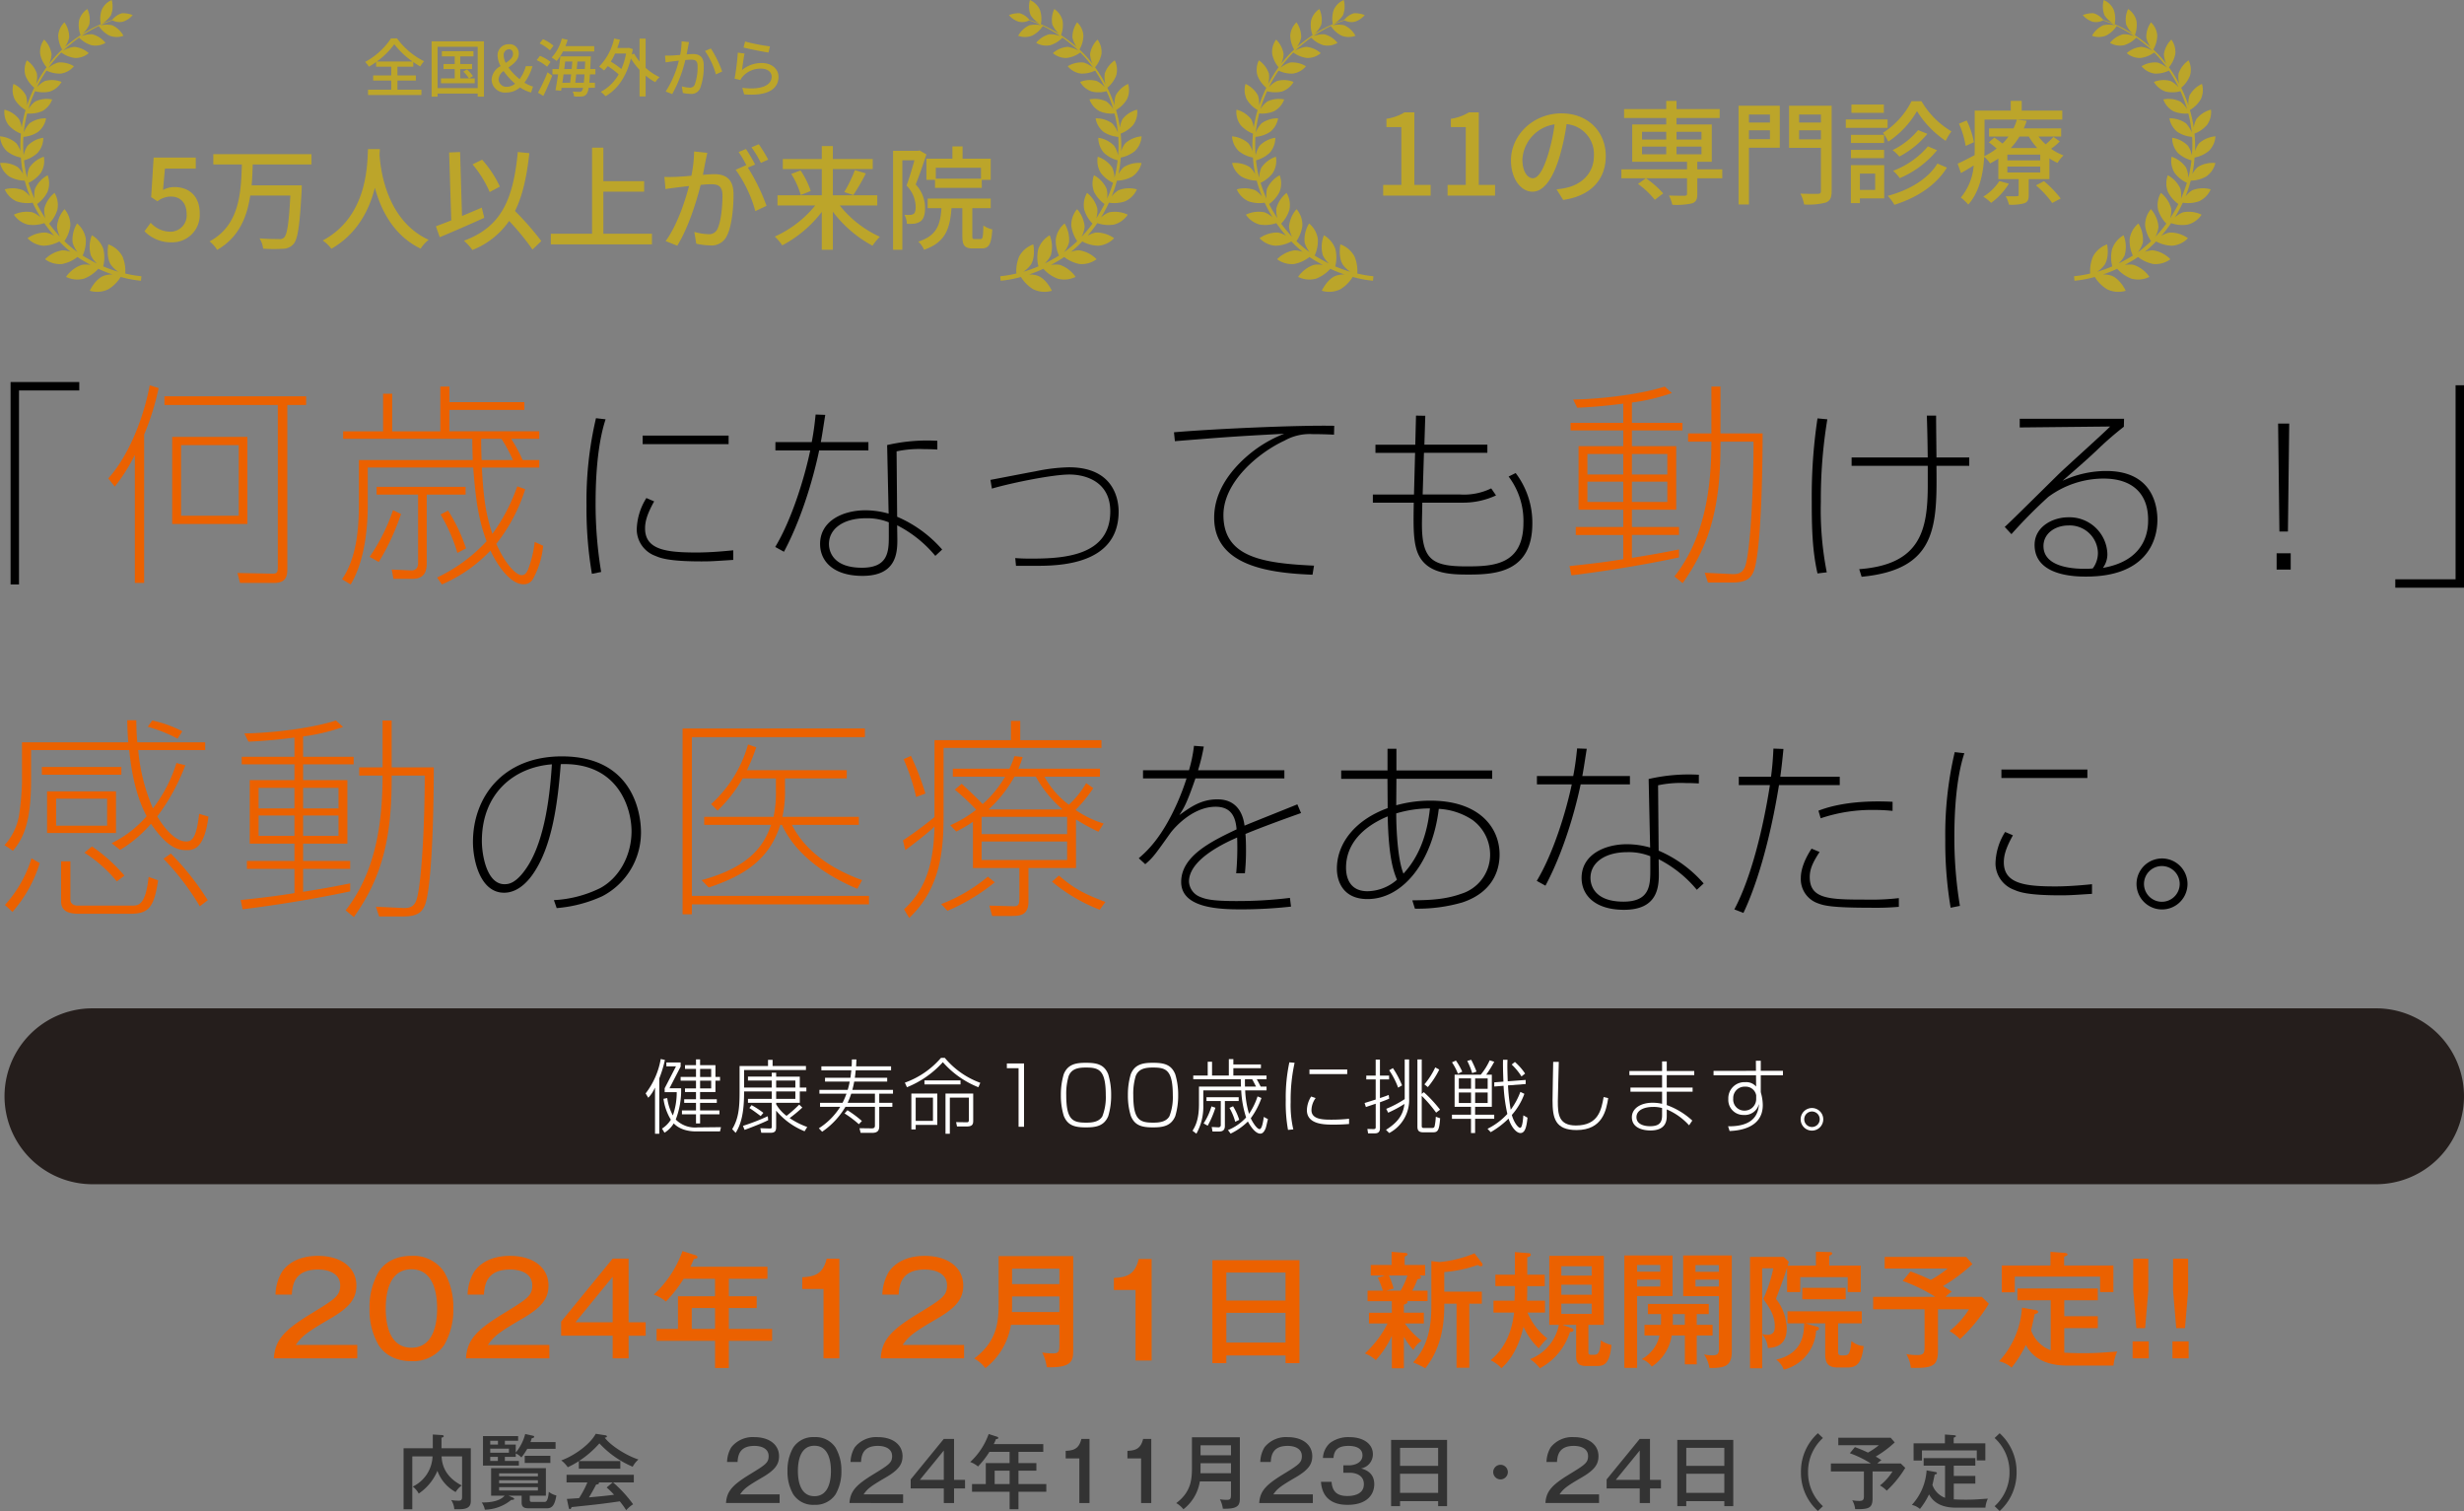 <svg xmlns="http://www.w3.org/2000/svg" xmlns:xlink="http://www.w3.org/1999/xlink" width="545.15" height="334.283" viewBox="0 0 545.15 334.283">
  <rect x="0" y="0" width="545.15" height="334.283" fill="#808080" stroke="none"/>
  <defs>
    <clipPath id="clip-path">
      <rect id="長方形_8" data-name="長方形 8" width="31.291" height="64.569" fill="#bba52a"/>
    </clipPath>
    <clipPath id="clip-path-5">
      <rect id="長方形_19731" data-name="長方形 19731" width="544.15" height="118.559" fill="none"/>
    </clipPath>
    <clipPath id="clip-path-6">
      <rect id="長方形_19732" data-name="長方形 19732" width="544.15" height="38.916" fill="none"/>
    </clipPath>
  </defs>
  <g id="グループ_295" data-name="グループ 295" transform="translate(-3690 850.52)">
    <g id="グループ_289" data-name="グループ 289" transform="translate(3690 -850.52)">
      <g id="グループ_13" data-name="グループ 13" clip-path="url(#clip-path)">
        <path id="パス_52" data-name="パス 52" d="M27.713,60.518a8.231,8.231,0,0,0-.618-3.779,5.7,5.7,0,0,0-3.12-2.675s-.567,2.7.537,4.479a6.221,6.221,0,0,0,1.664,1.581,28.817,28.817,0,0,1-3.345-1.193,8.047,8.047,0,0,0,.052-3.769,5.592,5.592,0,0,0-2.557-3.112,6.974,6.974,0,0,0-.243,4.415,6.166,6.166,0,0,0,1.36,1.831c-.658-.32-1.334-.678-2.024-1.081q-.568-.309-1.141-.67a7.861,7.861,0,0,0,.709-3.666A5.476,5.476,0,0,0,17.05,49.44a6.83,6.83,0,0,0-.986,4.219,6.354,6.354,0,0,0,1.1,2.134,26.388,26.388,0,0,1-2.919-2.442,7.7,7.7,0,0,0,1.316-3.431,5.364,5.364,0,0,0-1.284-3.648,6.694,6.694,0,0,0-1.669,3.9,6.169,6.169,0,0,0,.676,2.208,30.5,30.5,0,0,1-2.416-2.909,7.564,7.564,0,0,0,1.822-3.056,5.259,5.259,0,0,0-.619-3.74A6.547,6.547,0,0,0,9.8,46.158a5.808,5.808,0,0,0,.246,2.134A31.022,31.022,0,0,1,8.2,45.139a7.412,7.412,0,0,0,2.3-2.655,5.154,5.154,0,0,0,.039-3.714,6.418,6.418,0,0,0-2.788,2.975,5.9,5.9,0,0,0-.115,2.211,28.7,28.7,0,0,1-1.317-3.513A7.245,7.245,0,0,0,9.03,38.255,5.056,5.056,0,0,0,9.7,34.676a6.291,6.291,0,0,0-3.2,2.4A6.021,6.021,0,0,0,6,39.328a26.247,26.247,0,0,1-.69-3.856,7.089,7.089,0,0,0,3.011-1.655,4.951,4.951,0,0,0,1.256-3.34A6.16,6.16,0,0,0,6.1,32.243a5.94,5.94,0,0,0-.869,2.109,25.778,25.778,0,0,1-.052-4.072A6.937,6.937,0,0,0,8.41,29.191a4.858,4.858,0,0,0,1.781-3.01,6.045,6.045,0,0,0-3.673,1.112,6.169,6.169,0,0,0-1.266,2.045A28.343,28.343,0,0,1,6.01,25.1a6.811,6.811,0,0,0,3.3-.5A4.761,4.761,0,0,0,11.541,22a5.924,5.924,0,0,0-3.735.45,5.9,5.9,0,0,0-1.529,1.7,30.754,30.754,0,0,1,1.477-3.976,6.659,6.659,0,0,0,3.266.077,4.66,4.66,0,0,0,2.6-2.131,5.8,5.8,0,0,0-3.681-.2,5.8,5.8,0,0,0-1.78,1.38,30.782,30.782,0,0,1,2.133-3.687,6.511,6.511,0,0,0,3.194.658,4.568,4.568,0,0,0,2.867-1.616,5.68,5.68,0,0,0-3.516-.821A6.1,6.1,0,0,0,10.717,15a27.036,27.036,0,0,1,2.847-3.391,6.343,6.343,0,0,0,3.02,1.215,4.48,4.48,0,0,0,3.045-1.07,5.577,5.577,0,0,0-3.256-1.391,6.349,6.349,0,0,0-2.417.86,21.29,21.29,0,0,1,1.68-1.458c.635-.529,1.262-1.007,1.879-1.445a6.226,6.226,0,0,0,2.7,1.68,4.389,4.389,0,0,0,3.119-.516,5.472,5.472,0,0,0-2.906-1.9A6.179,6.179,0,0,0,17.979,8a29.671,29.671,0,0,1,3.885-2.247,6.045,6.045,0,0,0,2.35,2.128,4.3,4.3,0,0,0,3.1.034A5.368,5.368,0,0,0,24.83,5.589a6.513,6.513,0,0,0-2.648.012,28.289,28.289,0,0,1,2.707-1.1,3.294,3.294,0,0,0,2.332.284,4.686,4.686,0,0,0,2.134-1.452A5.973,5.973,0,0,0,27,2.923a4.138,4.138,0,0,0-2.177,1.486c-.609.192-1.337.446-2.156.785a6.37,6.37,0,0,0,1.871-1.8A5.361,5.361,0,0,0,24.715,0a4.3,4.3,0,0,0-2.208,2.174,6.069,6.069,0,0,0-.21,3.179,28.892,28.892,0,0,0-4.012,2.129A6.215,6.215,0,0,0,19.75,5.438a5.461,5.461,0,0,0-.429-3.443A4.39,4.39,0,0,0,17.488,4.57a6.186,6.186,0,0,0,.342,3.207c-.78.515-1.582,1.094-2.4,1.75-.361.272-.721.565-1.078.874A5.8,5.8,0,0,0,15.3,8.322a5.581,5.581,0,0,0-1.041-3.384A4.477,4.477,0,0,0,12.881,7.85a6.379,6.379,0,0,0,.869,3.1,26.3,26.3,0,0,0-2.887,3.184,5.745,5.745,0,0,0,.545-2.161A5.7,5.7,0,0,0,9.759,8.751a4.567,4.567,0,0,0-.875,3.173A6.5,6.5,0,0,0,10.3,14.876,30.948,30.948,0,0,0,7.986,18.61a5.928,5.928,0,0,0,.179-2.321,5.812,5.812,0,0,0-2.225-2.94,4.665,4.665,0,0,0-.318,3.344,6.617,6.617,0,0,0,1.958,2.72,31.2,31.2,0,0,0-1.6,3.9,5.727,5.727,0,0,0-.241-2.19,5.928,5.928,0,0,0-2.757-2.56,4.756,4.756,0,0,0,.273,3.416,6.779,6.779,0,0,0,2.4,2.364,29.041,29.041,0,0,0-.855,3.9,5.39,5.39,0,0,0-.594-1.907A6.052,6.052,0,0,0,.987,24.252a4.853,4.853,0,0,0,.879,3.384,6.967,6.967,0,0,0,2.771,1.927,26.784,26.784,0,0,0-.107,3.9,5.434,5.434,0,0,0-.923-1.776A6.177,6.177,0,0,0,0,30.165a4.952,4.952,0,0,0,1.482,3.247A7.09,7.09,0,0,0,4.624,34.86a26.647,26.647,0,0,0,.5,3.667,5.447,5.447,0,0,0-1.212-1.569,6.3,6.3,0,0,0-3.9-.891,5.054,5.054,0,0,0,2.067,3,7.243,7.243,0,0,0,3.385.9,28.967,28.967,0,0,0,1.175,3.512,5.636,5.636,0,0,0-1.515-1.386,6.427,6.427,0,0,0-4.073-.2A5.154,5.154,0,0,0,3.657,44.54a7.416,7.416,0,0,0,3.57.3A31.271,31.271,0,0,0,9,48.119a5.768,5.768,0,0,0-1.8-1.147,6.558,6.558,0,0,0-4.129.516,5.267,5.267,0,0,0,3.089,2.2A7.557,7.557,0,0,0,9.8,49.357,31.467,31.467,0,0,0,12,52.184a5.562,5.562,0,0,0-1.844-.738A6.7,6.7,0,0,0,6.093,52.7a5.376,5.376,0,0,0,3.494,1.662,7.724,7.724,0,0,0,3.537-.943,28.126,28.126,0,0,0,2.516,2.31,5.33,5.33,0,0,0-1.813-.354A6.832,6.832,0,0,0,9.97,57.35a5.481,5.481,0,0,0,3.807,1.05,7.9,7.9,0,0,0,3.358-1.549,21.449,21.449,0,0,0,1.826,1.135q.578.345,1.143.648a5.6,5.6,0,0,0-1.965-.048,6.972,6.972,0,0,0-3.526,2.667,5.592,5.592,0,0,0,4.011.382,8.046,8.046,0,0,0,3.12-2.176,30.117,30.117,0,0,0,3.136,1.26,5.653,5.653,0,0,0-1.947.3c-1.939.788-3.07,3.306-3.07,3.306a5.7,5.7,0,0,0,4.1-.328A8.2,8.2,0,0,0,26.7,61.268a25.742,25.742,0,0,0,4.485.844l.05-.5.051-.5a26.127,26.127,0,0,1-3.578-.6" transform="translate(0 0.001)" fill="#bba52a"/>
      </g>
    </g>
    <g id="グループ_290" data-name="グループ 290" transform="translate(3962.582 -850.52)">
      <g id="グループ_13-2" data-name="グループ 13" clip-path="url(#clip-path)">
        <path id="パス_52-2" data-name="パス 52" d="M27.713,60.518a8.231,8.231,0,0,0-.618-3.779,5.7,5.7,0,0,0-3.12-2.675s-.567,2.7.537,4.479a6.221,6.221,0,0,0,1.664,1.581,28.817,28.817,0,0,1-3.345-1.193,8.047,8.047,0,0,0,.052-3.769,5.592,5.592,0,0,0-2.557-3.112,6.974,6.974,0,0,0-.243,4.415,6.166,6.166,0,0,0,1.36,1.831c-.658-.32-1.334-.678-2.024-1.081q-.568-.309-1.141-.67a7.861,7.861,0,0,0,.709-3.666A5.476,5.476,0,0,0,17.05,49.44a6.83,6.83,0,0,0-.986,4.219,6.354,6.354,0,0,0,1.1,2.134,26.388,26.388,0,0,1-2.919-2.442,7.7,7.7,0,0,0,1.316-3.431,5.364,5.364,0,0,0-1.284-3.648,6.694,6.694,0,0,0-1.669,3.9,6.169,6.169,0,0,0,.676,2.208,30.5,30.5,0,0,1-2.416-2.909,7.564,7.564,0,0,0,1.822-3.056,5.259,5.259,0,0,0-.619-3.74A6.547,6.547,0,0,0,9.8,46.158a5.808,5.808,0,0,0,.246,2.134A31.022,31.022,0,0,1,8.2,45.139a7.412,7.412,0,0,0,2.3-2.655,5.154,5.154,0,0,0,.039-3.714,6.418,6.418,0,0,0-2.788,2.975,5.9,5.9,0,0,0-.115,2.211,28.7,28.7,0,0,1-1.317-3.513A7.245,7.245,0,0,0,9.03,38.255,5.056,5.056,0,0,0,9.7,34.676a6.291,6.291,0,0,0-3.2,2.4A6.021,6.021,0,0,0,6,39.328a26.247,26.247,0,0,1-.69-3.856,7.089,7.089,0,0,0,3.011-1.655,4.951,4.951,0,0,0,1.256-3.34A6.16,6.16,0,0,0,6.1,32.243a5.94,5.94,0,0,0-.869,2.109,25.778,25.778,0,0,1-.052-4.072A6.937,6.937,0,0,0,8.41,29.191a4.858,4.858,0,0,0,1.781-3.01,6.045,6.045,0,0,0-3.673,1.112,6.169,6.169,0,0,0-1.266,2.045A28.343,28.343,0,0,1,6.01,25.1a6.811,6.811,0,0,0,3.3-.5A4.761,4.761,0,0,0,11.541,22a5.924,5.924,0,0,0-3.735.45,5.9,5.9,0,0,0-1.529,1.7,30.754,30.754,0,0,1,1.477-3.976,6.659,6.659,0,0,0,3.266.077,4.66,4.66,0,0,0,2.6-2.131,5.8,5.8,0,0,0-3.681-.2,5.8,5.8,0,0,0-1.78,1.38,30.782,30.782,0,0,1,2.133-3.687,6.511,6.511,0,0,0,3.194.658,4.568,4.568,0,0,0,2.867-1.616,5.68,5.68,0,0,0-3.516-.821A6.1,6.1,0,0,0,10.717,15a27.036,27.036,0,0,1,2.847-3.391,6.343,6.343,0,0,0,3.02,1.215,4.48,4.48,0,0,0,3.045-1.07,5.577,5.577,0,0,0-3.256-1.391,6.349,6.349,0,0,0-2.417.86,21.29,21.29,0,0,1,1.68-1.458c.635-.529,1.262-1.007,1.879-1.445a6.226,6.226,0,0,0,2.7,1.68,4.389,4.389,0,0,0,3.119-.516,5.472,5.472,0,0,0-2.906-1.9A6.179,6.179,0,0,0,17.979,8a29.671,29.671,0,0,1,3.885-2.247,6.045,6.045,0,0,0,2.35,2.128,4.3,4.3,0,0,0,3.1.034A5.368,5.368,0,0,0,24.83,5.589a6.513,6.513,0,0,0-2.648.012,28.289,28.289,0,0,1,2.707-1.1,3.294,3.294,0,0,0,2.332.284,4.686,4.686,0,0,0,2.134-1.452A5.973,5.973,0,0,0,27,2.923a4.138,4.138,0,0,0-2.177,1.486c-.609.192-1.337.446-2.156.785a6.37,6.37,0,0,0,1.871-1.8A5.361,5.361,0,0,0,24.715,0a4.3,4.3,0,0,0-2.208,2.174,6.069,6.069,0,0,0-.21,3.179,28.892,28.892,0,0,0-4.012,2.129A6.215,6.215,0,0,0,19.75,5.438a5.461,5.461,0,0,0-.429-3.443A4.39,4.39,0,0,0,17.488,4.57a6.186,6.186,0,0,0,.342,3.207c-.78.515-1.582,1.094-2.4,1.75-.361.272-.721.565-1.078.874A5.8,5.8,0,0,0,15.3,8.322a5.581,5.581,0,0,0-1.041-3.384A4.477,4.477,0,0,0,12.881,7.85a6.379,6.379,0,0,0,.869,3.1,26.3,26.3,0,0,0-2.887,3.184,5.745,5.745,0,0,0,.545-2.161A5.7,5.7,0,0,0,9.759,8.751a4.567,4.567,0,0,0-.875,3.173A6.5,6.5,0,0,0,10.3,14.876,30.948,30.948,0,0,0,7.986,18.61a5.928,5.928,0,0,0,.179-2.321,5.812,5.812,0,0,0-2.225-2.94,4.665,4.665,0,0,0-.318,3.344,6.617,6.617,0,0,0,1.958,2.72,31.2,31.2,0,0,0-1.6,3.9,5.727,5.727,0,0,0-.241-2.19,5.928,5.928,0,0,0-2.757-2.56,4.756,4.756,0,0,0,.273,3.416,6.779,6.779,0,0,0,2.4,2.364,29.041,29.041,0,0,0-.855,3.9,5.39,5.39,0,0,0-.594-1.907A6.052,6.052,0,0,0,.987,24.252a4.853,4.853,0,0,0,.879,3.384,6.967,6.967,0,0,0,2.771,1.927,26.784,26.784,0,0,0-.107,3.9,5.434,5.434,0,0,0-.923-1.776A6.177,6.177,0,0,0,0,30.165a4.952,4.952,0,0,0,1.482,3.247A7.09,7.09,0,0,0,4.624,34.86a26.647,26.647,0,0,0,.5,3.667,5.447,5.447,0,0,0-1.212-1.569,6.3,6.3,0,0,0-3.9-.891,5.054,5.054,0,0,0,2.067,3,7.243,7.243,0,0,0,3.385.9,28.967,28.967,0,0,0,1.175,3.512,5.636,5.636,0,0,0-1.515-1.386,6.427,6.427,0,0,0-4.073-.2A5.154,5.154,0,0,0,3.657,44.54a7.416,7.416,0,0,0,3.57.3A31.271,31.271,0,0,0,9,48.119a5.768,5.768,0,0,0-1.8-1.147,6.558,6.558,0,0,0-4.129.516,5.267,5.267,0,0,0,3.089,2.2A7.557,7.557,0,0,0,9.8,49.357,31.467,31.467,0,0,0,12,52.184a5.562,5.562,0,0,0-1.844-.738A6.7,6.7,0,0,0,6.093,52.7a5.376,5.376,0,0,0,3.494,1.662,7.724,7.724,0,0,0,3.537-.943,28.126,28.126,0,0,0,2.516,2.31,5.33,5.33,0,0,0-1.813-.354A6.832,6.832,0,0,0,9.97,57.35a5.481,5.481,0,0,0,3.807,1.05,7.9,7.9,0,0,0,3.358-1.549,21.449,21.449,0,0,0,1.826,1.135q.578.345,1.143.648a5.6,5.6,0,0,0-1.965-.048,6.972,6.972,0,0,0-3.526,2.667,5.592,5.592,0,0,0,4.011.382,8.046,8.046,0,0,0,3.12-2.176,30.117,30.117,0,0,0,3.136,1.26,5.653,5.653,0,0,0-1.947.3c-1.939.788-3.07,3.306-3.07,3.306a5.7,5.7,0,0,0,4.1-.328A8.2,8.2,0,0,0,26.7,61.268a25.742,25.742,0,0,0,4.485.844l.05-.5.051-.5a26.127,26.127,0,0,1-3.578-.6" transform="translate(0 0.001)" fill="#bba52a"/>
      </g>
    </g>
    <g id="グループ_291" data-name="グループ 291" transform="translate(3911.291 -850.52)">
      <g id="グループ_13-3" data-name="グループ 13" clip-path="url(#clip-path)">
        <path id="パス_52-3" data-name="パス 52" d="M3.578,60.518a8.231,8.231,0,0,1,.622-3.78,5.7,5.7,0,0,1,3.12-2.675s.567,2.7-.537,4.479a6.222,6.222,0,0,1-1.664,1.581,28.819,28.819,0,0,0,3.34-1.193,8.047,8.047,0,0,1-.052-3.769,5.592,5.592,0,0,1,2.557-3.112,6.974,6.974,0,0,1,.243,4.415,6.166,6.166,0,0,1-1.36,1.831c.658-.32,1.334-.678,2.024-1.081q.568-.309,1.141-.67a7.861,7.861,0,0,1-.709-3.666,5.476,5.476,0,0,1,1.937-3.439,6.83,6.83,0,0,1,.986,4.219,6.354,6.354,0,0,1-1.1,2.134,26.386,26.386,0,0,0,2.919-2.442,7.7,7.7,0,0,1-1.316-3.431,5.364,5.364,0,0,1,1.284-3.648,6.694,6.694,0,0,1,1.669,3.9,6.169,6.169,0,0,1-.676,2.208,30.5,30.5,0,0,0,2.416-2.909A7.564,7.564,0,0,1,18.6,46.414a5.259,5.259,0,0,1,.619-3.74A6.547,6.547,0,0,1,21.5,46.157a5.808,5.808,0,0,1-.246,2.134,31.023,31.023,0,0,0,1.833-3.153,7.412,7.412,0,0,1-2.3-2.655,5.154,5.154,0,0,1-.039-3.714,6.418,6.418,0,0,1,2.788,2.975,5.9,5.9,0,0,1,.115,2.211,28.7,28.7,0,0,0,1.317-3.513,7.245,7.245,0,0,1-2.711-2.188,5.056,5.056,0,0,1-.671-3.579,6.291,6.291,0,0,1,3.2,2.4,6.021,6.021,0,0,1,.5,2.252,26.246,26.246,0,0,0,.69-3.856,7.089,7.089,0,0,1-3.011-1.655,4.951,4.951,0,0,1-1.256-3.34,6.16,6.16,0,0,1,3.493,1.77,5.94,5.94,0,0,1,.869,2.109,25.778,25.778,0,0,0,.052-4.072,6.937,6.937,0,0,1-3.235-1.089,4.858,4.858,0,0,1-1.781-3.01A6.045,6.045,0,0,1,24.78,27.3a6.169,6.169,0,0,1,1.266,2.045,28.343,28.343,0,0,0-.758-4.24,6.811,6.811,0,0,1-3.3-.5A4.761,4.761,0,0,1,19.757,22a5.924,5.924,0,0,1,3.735.45,5.9,5.9,0,0,1,1.529,1.7,30.753,30.753,0,0,0-1.477-3.976,6.659,6.659,0,0,1-3.266.077,4.66,4.66,0,0,1-2.6-2.131,5.8,5.8,0,0,1,3.681-.2A5.8,5.8,0,0,1,23.131,19.3,30.781,30.781,0,0,0,21,15.613a6.511,6.511,0,0,1-3.194.658,4.568,4.568,0,0,1-2.867-1.616,5.68,5.68,0,0,1,3.516-.821A6.1,6.1,0,0,1,20.574,15a27.036,27.036,0,0,0-2.847-3.391,6.343,6.343,0,0,1-3.02,1.215,4.48,4.48,0,0,1-3.045-1.07,5.577,5.577,0,0,1,3.256-1.391,6.349,6.349,0,0,1,2.417.86,21.289,21.289,0,0,0-1.68-1.458c-.635-.529-1.262-1.007-1.879-1.445a6.226,6.226,0,0,1-2.7,1.68,4.389,4.389,0,0,1-3.119-.516,5.472,5.472,0,0,1,2.906-1.9A6.179,6.179,0,0,1,13.312,8,29.671,29.671,0,0,0,9.428,5.752,6.045,6.045,0,0,1,7.078,7.88a4.3,4.3,0,0,1-3.1.034A5.368,5.368,0,0,1,6.46,5.589,6.513,6.513,0,0,1,9.109,5.6,28.288,28.288,0,0,0,6.4,4.507a3.294,3.294,0,0,1-2.332.284A4.686,4.686,0,0,1,1.936,3.339a5.973,5.973,0,0,1,2.35-.416A4.138,4.138,0,0,1,6.463,4.409c.609.192,1.337.446,2.156.785A6.37,6.37,0,0,1,6.749,3.4,5.361,5.361,0,0,1,6.576,0,4.3,4.3,0,0,1,8.784,2.173a6.069,6.069,0,0,1,.21,3.179,28.892,28.892,0,0,1,4.012,2.129A6.216,6.216,0,0,1,11.54,5.437a5.461,5.461,0,0,1,.429-3.443A4.39,4.39,0,0,1,13.8,4.57a6.186,6.186,0,0,1-.342,3.207c.78.515,1.582,1.094,2.4,1.75.361.272.721.565,1.078.874a5.8,5.8,0,0,1-.952-2.079,5.581,5.581,0,0,1,1.041-3.384A4.477,4.477,0,0,1,18.41,7.85a6.379,6.379,0,0,1-.869,3.1,26.294,26.294,0,0,1,2.887,3.184,5.745,5.745,0,0,1-.545-2.161,5.7,5.7,0,0,1,1.648-3.216,4.567,4.567,0,0,1,.875,3.173,6.5,6.5,0,0,1-1.418,2.951A30.947,30.947,0,0,1,23.3,18.609a5.928,5.928,0,0,1-.179-2.321,5.812,5.812,0,0,1,2.225-2.94,4.665,4.665,0,0,1,.318,3.344,6.617,6.617,0,0,1-1.957,2.721,31.2,31.2,0,0,1,1.6,3.9,5.727,5.727,0,0,1,.241-2.19,5.928,5.928,0,0,1,2.757-2.56,4.756,4.756,0,0,1-.273,3.416,6.779,6.779,0,0,1-2.4,2.364,29.039,29.039,0,0,1,.858,3.895,5.39,5.39,0,0,1,.594-1.907A6.052,6.052,0,0,1,30.3,24.252a4.853,4.853,0,0,1-.879,3.384,6.967,6.967,0,0,1-2.771,1.927,26.784,26.784,0,0,1,.107,3.9,5.434,5.434,0,0,1,.923-1.776,6.177,6.177,0,0,1,3.607-1.524,4.952,4.952,0,0,1-1.482,3.247,7.09,7.09,0,0,1-3.142,1.448,26.647,26.647,0,0,1-.5,3.667,5.447,5.447,0,0,1,1.212-1.569,6.3,6.3,0,0,1,3.9-.891,5.054,5.054,0,0,1-2.067,3,7.243,7.243,0,0,1-3.385.9,28.966,28.966,0,0,1-1.175,3.512,5.636,5.636,0,0,1,1.515-1.386,6.427,6.427,0,0,1,4.073-.2,5.154,5.154,0,0,1-2.606,2.647,7.416,7.416,0,0,1-3.57.3,31.271,31.271,0,0,1-1.775,3.286,5.768,5.768,0,0,1,1.8-1.147,6.558,6.558,0,0,1,4.129.516,5.267,5.267,0,0,1-3.089,2.2,7.557,7.557,0,0,1-3.643-.331A31.467,31.467,0,0,1,19.3,52.184a5.563,5.563,0,0,1,1.844-.738A6.7,6.7,0,0,1,25.2,52.7a5.376,5.376,0,0,1-3.5,1.658,7.724,7.724,0,0,1-3.537-.943,28.128,28.128,0,0,1-2.516,2.31,5.329,5.329,0,0,1,1.813-.354,6.832,6.832,0,0,1,3.857,1.975,5.481,5.481,0,0,1-3.8,1.054,7.9,7.9,0,0,1-3.358-1.549,21.449,21.449,0,0,1-1.826,1.135q-.578.345-1.143.648a5.6,5.6,0,0,1,1.965-.048,6.972,6.972,0,0,1,3.526,2.667,5.592,5.592,0,0,1-4.011.382,8.046,8.046,0,0,1-3.12-2.176,30.115,30.115,0,0,1-3.136,1.26,5.653,5.653,0,0,1,1.947.3c1.939.788,3.07,3.306,3.07,3.306A5.7,5.7,0,0,1,7.33,64a8.2,8.2,0,0,1-2.744-2.728,25.741,25.741,0,0,1-4.486.84l-.05-.5-.05-.5a26.128,26.128,0,0,0,3.578-.6" transform="translate(0 0.001)" fill="#bba52a"/>
      </g>
    </g>
    <g id="グループ_292" data-name="グループ 292" transform="translate(4148.872 -850.52)">
      <g id="グループ_13-4" data-name="グループ 13" clip-path="url(#clip-path)">
        <path id="パス_52-4" data-name="パス 52" d="M3.578,60.518a8.231,8.231,0,0,1,.622-3.78,5.7,5.7,0,0,1,3.12-2.675s.567,2.7-.537,4.479a6.222,6.222,0,0,1-1.664,1.581,28.819,28.819,0,0,0,3.34-1.193,8.047,8.047,0,0,1-.052-3.769,5.592,5.592,0,0,1,2.557-3.112,6.974,6.974,0,0,1,.243,4.415,6.166,6.166,0,0,1-1.36,1.831c.658-.32,1.334-.678,2.024-1.081q.568-.309,1.141-.67a7.861,7.861,0,0,1-.709-3.666,5.476,5.476,0,0,1,1.937-3.439,6.83,6.83,0,0,1,.986,4.219,6.354,6.354,0,0,1-1.1,2.134,26.386,26.386,0,0,0,2.919-2.442,7.7,7.7,0,0,1-1.316-3.431,5.364,5.364,0,0,1,1.284-3.648,6.694,6.694,0,0,1,1.669,3.9,6.169,6.169,0,0,1-.676,2.208,30.5,30.5,0,0,0,2.416-2.909A7.564,7.564,0,0,1,18.6,46.414a5.259,5.259,0,0,1,.619-3.74A6.547,6.547,0,0,1,21.5,46.157a5.808,5.808,0,0,1-.246,2.134,31.023,31.023,0,0,0,1.833-3.153,7.412,7.412,0,0,1-2.3-2.655,5.154,5.154,0,0,1-.039-3.714,6.418,6.418,0,0,1,2.788,2.975,5.9,5.9,0,0,1,.115,2.211,28.7,28.7,0,0,0,1.317-3.513,7.245,7.245,0,0,1-2.711-2.188,5.056,5.056,0,0,1-.671-3.579,6.291,6.291,0,0,1,3.2,2.4,6.021,6.021,0,0,1,.5,2.252,26.246,26.246,0,0,0,.69-3.856,7.089,7.089,0,0,1-3.011-1.655,4.951,4.951,0,0,1-1.256-3.34,6.16,6.16,0,0,1,3.493,1.77,5.94,5.94,0,0,1,.869,2.109,25.778,25.778,0,0,0,.052-4.072,6.937,6.937,0,0,1-3.235-1.089,4.858,4.858,0,0,1-1.781-3.01A6.045,6.045,0,0,1,24.78,27.3a6.169,6.169,0,0,1,1.266,2.045,28.343,28.343,0,0,0-.758-4.24,6.811,6.811,0,0,1-3.3-.5A4.761,4.761,0,0,1,19.757,22a5.924,5.924,0,0,1,3.735.45,5.9,5.9,0,0,1,1.529,1.7,30.753,30.753,0,0,0-1.477-3.976,6.659,6.659,0,0,1-3.266.077,4.66,4.66,0,0,1-2.6-2.131,5.8,5.8,0,0,1,3.681-.2A5.8,5.8,0,0,1,23.131,19.3,30.781,30.781,0,0,0,21,15.613a6.511,6.511,0,0,1-3.194.658,4.568,4.568,0,0,1-2.867-1.616,5.68,5.68,0,0,1,3.516-.821A6.1,6.1,0,0,1,20.574,15a27.036,27.036,0,0,0-2.847-3.391,6.343,6.343,0,0,1-3.02,1.215,4.48,4.48,0,0,1-3.045-1.07,5.577,5.577,0,0,1,3.256-1.391,6.349,6.349,0,0,1,2.417.86,21.289,21.289,0,0,0-1.68-1.458c-.635-.529-1.262-1.007-1.879-1.445a6.226,6.226,0,0,1-2.7,1.68,4.389,4.389,0,0,1-3.119-.516,5.472,5.472,0,0,1,2.906-1.9A6.179,6.179,0,0,1,13.312,8,29.671,29.671,0,0,0,9.428,5.752,6.045,6.045,0,0,1,7.078,7.88a4.3,4.3,0,0,1-3.1.034A5.368,5.368,0,0,1,6.46,5.589,6.513,6.513,0,0,1,9.109,5.6,28.288,28.288,0,0,0,6.4,4.507a3.294,3.294,0,0,1-2.332.284A4.686,4.686,0,0,1,1.936,3.339a5.973,5.973,0,0,1,2.35-.416A4.138,4.138,0,0,1,6.463,4.409c.609.192,1.337.446,2.156.785A6.37,6.37,0,0,1,6.749,3.4,5.361,5.361,0,0,1,6.576,0,4.3,4.3,0,0,1,8.784,2.173a6.069,6.069,0,0,1,.21,3.179,28.892,28.892,0,0,1,4.012,2.129A6.216,6.216,0,0,1,11.54,5.437a5.461,5.461,0,0,1,.429-3.443A4.39,4.39,0,0,1,13.8,4.57a6.186,6.186,0,0,1-.342,3.207c.78.515,1.582,1.094,2.4,1.75.361.272.721.565,1.078.874a5.8,5.8,0,0,1-.952-2.079,5.581,5.581,0,0,1,1.041-3.384A4.477,4.477,0,0,1,18.41,7.85a6.379,6.379,0,0,1-.869,3.1,26.294,26.294,0,0,1,2.887,3.184,5.745,5.745,0,0,1-.545-2.161,5.7,5.7,0,0,1,1.648-3.216,4.567,4.567,0,0,1,.875,3.173,6.5,6.5,0,0,1-1.418,2.951A30.947,30.947,0,0,1,23.3,18.609a5.928,5.928,0,0,1-.179-2.321,5.812,5.812,0,0,1,2.225-2.94,4.665,4.665,0,0,1,.318,3.344,6.617,6.617,0,0,1-1.957,2.721,31.2,31.2,0,0,1,1.6,3.9,5.727,5.727,0,0,1,.241-2.19,5.928,5.928,0,0,1,2.757-2.56,4.756,4.756,0,0,1-.273,3.416,6.779,6.779,0,0,1-2.4,2.364,29.039,29.039,0,0,1,.858,3.895,5.39,5.39,0,0,1,.594-1.907A6.052,6.052,0,0,1,30.3,24.252a4.853,4.853,0,0,1-.879,3.384,6.967,6.967,0,0,1-2.771,1.927,26.784,26.784,0,0,1,.107,3.9,5.434,5.434,0,0,1,.923-1.776,6.177,6.177,0,0,1,3.607-1.524,4.952,4.952,0,0,1-1.482,3.247,7.09,7.09,0,0,1-3.142,1.448,26.647,26.647,0,0,1-.5,3.667,5.447,5.447,0,0,1,1.212-1.569,6.3,6.3,0,0,1,3.9-.891,5.054,5.054,0,0,1-2.067,3,7.243,7.243,0,0,1-3.385.9,28.966,28.966,0,0,1-1.175,3.512,5.636,5.636,0,0,1,1.515-1.386,6.427,6.427,0,0,1,4.073-.2,5.154,5.154,0,0,1-2.606,2.647,7.416,7.416,0,0,1-3.57.3,31.271,31.271,0,0,1-1.775,3.286,5.768,5.768,0,0,1,1.8-1.147,6.558,6.558,0,0,1,4.129.516,5.267,5.267,0,0,1-3.089,2.2,7.557,7.557,0,0,1-3.643-.331A31.467,31.467,0,0,1,19.3,52.184a5.563,5.563,0,0,1,1.844-.738A6.7,6.7,0,0,1,25.2,52.7a5.376,5.376,0,0,1-3.5,1.658,7.724,7.724,0,0,1-3.537-.943,28.128,28.128,0,0,1-2.516,2.31,5.329,5.329,0,0,1,1.813-.354,6.832,6.832,0,0,1,3.857,1.975,5.481,5.481,0,0,1-3.8,1.054,7.9,7.9,0,0,1-3.358-1.549,21.449,21.449,0,0,1-1.826,1.135q-.578.345-1.143.648a5.6,5.6,0,0,1,1.965-.048,6.972,6.972,0,0,1,3.526,2.667,5.592,5.592,0,0,1-4.011.382,8.046,8.046,0,0,1-3.12-2.176,30.115,30.115,0,0,1-3.136,1.26,5.653,5.653,0,0,1,1.947.3c1.939.788,3.07,3.306,3.07,3.306A5.7,5.7,0,0,1,7.33,64a8.2,8.2,0,0,1-2.744-2.728,25.741,25.741,0,0,1-4.486.84l-.05-.5-.05-.5a26.128,26.128,0,0,0,3.578-.6" transform="translate(0 0.001)" fill="#bba52a"/>
      </g>
    </g>
    <path id="パス_606" data-name="パス 606" d="M6.7.325a6.07,6.07,0,0,0,4.489-1.836A6.07,6.07,0,0,0,12.9-6.05c0-4.025-2.525-5.85-5.6-5.85a5.261,5.261,0,0,0-2.525.65L5.2-15.975h6.825v-2.45H2.7l-.55,8.75,1.4.925A4.841,4.841,0,0,1,6.5-9.8C8.6-9.8,10-8.4,10-5.95a3.6,3.6,0,0,1-.949,2.777,3.6,3.6,0,0,1-2.7,1.148A5.888,5.888,0,0,1,2.05-4L.675-2.125A8.143,8.143,0,0,0,6.7.325ZM37.625-16.9v-2.275H15.9V-16.9h6.325c-.2,6.225-.475,13.425-7.15,17.025A6.962,6.962,0,0,1,16.75,2c4.8-2.75,6.6-7.225,7.325-12.025H32.95c-.325,6.075-.7,8.7-1.425,9.325a1.416,1.416,0,0,1-1.175.3c-.675,0-2.45,0-4.225-.15a5.417,5.417,0,0,1,.8,2.275,31.732,31.732,0,0,0,4.35.025A3.085,3.085,0,0,0,33.625.725C34.6-.35,35.025-3.35,35.45-11.2c.025-.325.025-1.075.025-1.075h-11.1c.15-1.55.2-3.1.25-4.625Zm12.5-3.4C49.95-17,50.1-5.4,40.1-.075A7.957,7.957,0,0,1,42.025,1.75c5.8-3.325,8.425-8.725,9.625-13.5C52.95-6.925,55.725-1.2,61.775,1.725A7.532,7.532,0,0,1,63.55-.225C54.2-4.525,52.9-15.75,52.675-19.075c.05-.45.05-.875.075-1.225ZM79.3-12a23.907,23.907,0,0,0-3.925-5.95L73.25-16.925a24.822,24.822,0,0,1,3.8,6.125Zm-4,4.65c-1.45.625-2.925,1.25-4.375,1.85L70.5-19.65l-2.425.1L68.55-4.525c-1.275.5-2.45.95-3.4,1.3L66-.8c2.775-1.175,6.45-2.75,9.85-4.3ZM88.475.05A62.346,62.346,0,0,0,82.65-6.6c1.675-3.35,2.6-7.55,3.175-12.8l-2.55-.25C82.25-9.125,79.65-3.1,71.35-.025a11.722,11.722,0,0,1,1.875,2.05A17.828,17.828,0,0,0,81.35-4.4a55.386,55.386,0,0,1,5.175,6.325ZM102.2-1.575v-9.3h9.025V-13.2H102.2v-7.425H99.7v19.05H90.575V.775H112.95v-2.35Zm23-17.9-2.925-.3a28.067,28.067,0,0,1-.6,5.375c-1.4.125-2.75.225-3.55.25-.85.025-1.6.05-2.425,0l.25,2.7c.675-.125,1.85-.275,2.475-.35.575-.075,1.6-.2,2.725-.325-.875,3.4-2.675,8.8-5.175,12.175l2.575,1.025c2.475-4,4.25-9.775,5.175-13.45.925-.1,1.75-.15,2.275-.15,1.575,0,2.55.375,2.55,2.525,0,2.6-.35,5.775-1.1,7.35a2.008,2.008,0,0,1-2.05,1.175,13.2,13.2,0,0,1-3.075-.5l.425,2.6A13.827,13.827,0,0,0,125.725,1a3.735,3.735,0,0,0,3.85-2.2C130.625-3.3,131-7.325,131-10.275c0-3.5-1.85-4.475-4.25-4.475-.575,0-1.5.05-2.525.15.225-1.175.45-2.375.6-3.15C124.95-18.3,125.075-18.95,125.2-19.475Zm11.4-1.9-1.625.675a25.241,25.241,0,0,1,2.075,3.45l1.625-.725a38.8,38.8,0,0,0-2.075-3.4Zm-2.85,1.05-1.625.675A22.651,22.651,0,0,1,133.9-16.6c-.025-.05-.075-.1-.1-.15l-2.325,1.025a28.851,28.851,0,0,1,4.35,9.15L138.3-7.75a43.734,43.734,0,0,0-4.125-8.45l1.6-.675a36.618,36.618,0,0,0-2.025-3.45Zm29.05,12.5v-2.25h-9.825v-5.8H161.8V-18.1h-8.825v-2.875h-2.45V-18.1H141.9v2.225h8.625v5.8h-9.8v2.25h8.35a24.2,24.2,0,0,1-8.95,6.875A11.176,11.176,0,0,1,141.775,1a26.637,26.637,0,0,0,8.75-7.4V1.975h2.45V-6.45a26.882,26.882,0,0,0,8.775,7.525A11.4,11.4,0,0,1,163.375-.9,24.146,24.146,0,0,1,154.5-7.825ZM143.775-14.8a18.2,18.2,0,0,1,2.1,4.65l2.2-.875a17.811,17.811,0,0,0-2.25-4.55ZM157.5-10.125a44.7,44.7,0,0,0,2.775-4.8l-2.425-.725a31,31,0,0,1-2.35,4.85Zm28.25-3.625h-10v-2.425h10Zm-12.075-4.425V-13.5h1.9v1.775h10.35V-13.5H187.9v-4.675h-6.225V-20.9h-2.25v2.725ZM172.15-20l-.35.075h-5.5v21.9h2.05v-19.8h2.675c-.475,1.7-1.125,3.925-1.75,5.6A6.856,6.856,0,0,1,171.3-7.55c0,.725-.1,1.325-.45,1.575a1.346,1.346,0,0,1-.775.225,7.535,7.535,0,0,1-1.275-.025,4.54,4.54,0,0,1,.55,2A11.855,11.855,0,0,0,171-3.8a3.365,3.365,0,0,0,1.35-.5c.725-.5,1.025-1.55,1.025-2.975a7.568,7.568,0,0,0-2.075-5.2c.8-1.95,1.675-4.55,2.375-6.65ZM184.35-.4c-.45,0-.525-.075-.525-.75V-7.225H187.9V-9.35H173.95v2.125H177c-.25,3.775-1.1,6.1-5.125,7.4a5.043,5.043,0,0,1,1.275,1.8c4.7-1.625,5.725-4.575,6.075-9.2h2.4v6.1c0,2.125.45,2.8,2.35,2.8h1.95c1.55,0,2.125-.875,2.325-4.2a5.886,5.886,0,0,1-1.975-.875c-.05,2.6-.15,3-.6,3Z" transform="translate(3721.291 -797.236)" fill="#bca52a"/>
    <path id="パス_607" data-name="パス 607" d="M2.15,0h10.5V-2.375H9.05v-16.05H6.875a10.821,10.821,0,0,1-4,1.425v1.825h3.3v12.8H2.15ZM16.4,0H26.9V-2.375H23.3v-16.05H21.125a10.821,10.821,0,0,1-4,1.425v1.825h3.3v12.8H16.4Zm35-8.775C51.4-14,47.6-18.2,41.6-18.2c-6.275,0-11.175,4.8-11.175,10.4,0,4.175,2.275,6.925,4.75,6.925S39.725-3.7,41.225-8.8a49.78,49.78,0,0,0,1.5-7.025,6.647,6.647,0,0,1,6.05,6.975c0,4.025-2.85,6.375-6.05,7.1A15.451,15.451,0,0,1,40.5-1.4L41.975.95C48.05.075,51.4-3.525,51.4-8.775ZM32.95-8.05a8.357,8.357,0,0,1,7.125-7.725A39.8,39.8,0,0,1,38.7-9.325c-1.15,3.85-2.325,5.475-3.45,5.475C34.175-3.85,32.95-5.175,32.95-8.05ZM64.1-.5a20.7,20.7,0,0,0-3.825-3.35L58.525-2.6A18.861,18.861,0,0,1,62.25.925ZM59.425-10.85h5.35v1.7h-5.35Zm0-3.275h5.35V-12.4h-5.35Zm13.15,0V-12.4H67.05v-1.725Zm0,4.975H67.05v-1.7h5.525Zm4.6,3.325H71.65V-7.5h3.2v-8.25h-7.8v-1.425H76.6V-19.15H67.05v-1.8H64.775v1.8H55.45v1.975h9.325v1.425H57.25V-7.5H69.375v1.675H54.85V-3.85H69.375v3.4c0,.35-.125.45-.525.475-.425,0-1.975,0-3.475-.05a8.784,8.784,0,0,1,.75,2.05A16.256,16.256,0,0,0,70.5,1.7c.9-.325,1.15-.9,1.15-2.075V-3.85h5.525ZM87.725-17.95v1.775h-4.65V-17.95Zm-4.65,5.45v-1.95h4.65v1.95ZM89.9-19.9H80.775V1.95h2.3V-10.6H89.9Zm4.275,7.45v-2H99v2ZM99-17.95v1.775H94.175V-17.95Zm2.375-1.95H91.95v9.325H99v9.55c0,.45-.15.6-.65.625-.5,0-2.25.025-3.9-.05a8.3,8.3,0,0,1,.825,2.4,15.339,15.339,0,0,0,4.825-.425c.95-.4,1.275-1.1,1.275-2.55Zm17.675-1a17.782,17.782,0,0,1-6.325,7,11.227,11.227,0,0,1,1.175,1.95,20.261,20.261,0,0,0,6.35-6.75,21.779,21.779,0,0,0,6.35,6.575,14.187,14.187,0,0,1,1.275-2.1A18.627,18.627,0,0,1,121.25-20.9Zm3.625,10a18.667,18.667,0,0,1-7.7,5.4,9.861,9.861,0,0,1,1.475,1.625,21.508,21.508,0,0,0,8.25-6.175ZM120.5-14.5a16.872,16.872,0,0,1-5.65,4.425,9.074,9.074,0,0,1,1.5,1.425,20.185,20.185,0,0,0,6.2-5.025Zm-7.525,1.05H105.65v1.8h7.325ZM105.65-8.3h7.325v-1.825H105.65Zm7.275-11.85H105.75v1.825h7.175Zm.825,3.3H104.5V-15h9.25ZM111-4.875v3.6h-3.375v-3.6Zm2-1.875h-7.375v8.4h2V.6H113Zm11.775-.35c-2.1,3.425-6.225,5.875-11,7.15a9.033,9.033,0,0,1,1.475,1.975c5-1.575,9.2-4.3,11.625-8.225Zm8.075-4.725a18.932,18.932,0,0,0-1.6-4.8l-1.7.7A20.781,20.781,0,0,1,131.025-11Zm5.625,8.6a11.166,11.166,0,0,1-3.55,3.45A9.477,9.477,0,0,1,136.65,1.6a14.549,14.549,0,0,0,3.925-4.25Zm8.1.95a21.069,21.069,0,0,1,3.6,3.9l1.875-1a24.917,24.917,0,0,0-3.7-3.825Zm.95-5.525H140.25V-9.075h7.275Zm0,2.675H140.25v-1.3h7.275ZM145-13.075a13.927,13.927,0,0,0,1.875,2.55H141a15.177,15.177,0,0,0,1.925-2.55Zm5.45.075a15.873,15.873,0,0,1-1.725,1.65,11.3,11.3,0,0,1-1.575-1.725h5v-1.8h-8.275a15.4,15.4,0,0,0,.65-1.675l-2.175-.275a10.415,10.415,0,0,1-.75,1.95h-5.4v1.8h4.3a12.473,12.473,0,0,1-1.325,1.55c-.575-.45-1.25-.95-1.8-1.325L136.15-11.8a21.863,21.863,0,0,1,1.725,1.375A13.922,13.922,0,0,1,135.15-8.75c.025-.725.05-1.425.05-2.075v-6h17.2v-2h-8.975v-2.15H141v2.15h-7.975v8c0,.6,0,1.225-.025,1.875-1.45.75-2.775,1.45-3.75,1.875L129.975-5c.925-.5,1.875-1.075,2.825-1.675a12.587,12.587,0,0,1-2.85,7.1,9.641,9.641,0,0,1,1.65,1.55c2.525-2.825,3.325-7,3.525-10.55a5.483,5.483,0,0,1,1.3,1.45A18.44,18.44,0,0,0,138.25-8.2v4.55h4.5V-.225c0,.275-.1.35-.425.35-.325.025-1.375.025-2.45,0A7.115,7.115,0,0,1,140.6,2a10.4,10.4,0,0,0,3.425-.325c.75-.3.95-.8.95-1.825v-3.5h4.575v-4.6a10.606,10.606,0,0,0,1.8,1,7.682,7.682,0,0,1,1.325-1.65,11.735,11.735,0,0,1-2.75-1.475A13.007,13.007,0,0,0,151.85-12Z" transform="translate(3993.872 -807.236)" fill="#bca52a"/>
    <path id="パス_608" data-name="パス 608" d="M3.08-6.678A16.965,16.965,0,0,0,6.944-10.5a18.323,18.323,0,0,0,4.032,3.822ZM7.644-2.464h4.074V-3.6H7.644V-5.53h3.5V-6.566a17.535,17.535,0,0,0,1.54.98,7.634,7.634,0,0,1,.854-1.148,16.567,16.567,0,0,1-5.992-5.054H6.216A15.938,15.938,0,0,1,.49-6.58a5.13,5.13,0,0,1,.826,1.05,16.52,16.52,0,0,0,1.61-1.036V-5.53H6.272V-3.6h-4v1.134h4v2.03H1.134V.742H12.95V-.434H7.644ZM23.492-2.94l.854-.518a9.875,9.875,0,0,0-1.3-1.456l-.826.448A8.922,8.922,0,0,1,23.464-2.94H21.532V-5.012H24.15V-6.118H21.532V-7.812h2.926V-8.96H17.472v1.148h2.842v1.694H17.836v1.106h2.478V-2.94H17.276v1.078h7.462V-2.94ZM16.52-.784V-9.94H25.4V-.784ZM15.2-11.144V1.106h1.32V.42H25.4v.686h1.386v-12.25Zm15.95,3.15a1.248,1.248,0,0,1,.283-.956,1.248,1.248,0,0,1,.893-.444c.616,0,.882.476.882,1.036,0,.84-.728,1.414-1.61,1.988a3.8,3.8,0,0,1-.448-1.624ZM31.7.182A4.559,4.559,0,0,0,34.762-.952,7.919,7.919,0,0,0,37.212.182l.42-1.316A6.938,6.938,0,0,1,35.742-2,11.3,11.3,0,0,0,37.52-5.64H36.036a8.338,8.338,0,0,1-1.372,2.856A13.324,13.324,0,0,1,32.2-5.348c1.134-.812,2.282-1.666,2.282-3.024a2.014,2.014,0,0,0-.6-1.563A2.014,2.014,0,0,0,32.3-10.5a2.43,2.43,0,0,0-1.8.715,2.43,2.43,0,0,0-.705,1.8,5.234,5.234,0,0,0,.672,2.324,3.588,3.588,0,0,0-1.988,2.968,2.921,2.921,0,0,0,.978,2.146A2.921,2.921,0,0,0,31.7.182ZM30.02-2.786a2.45,2.45,0,0,1,1.106-1.778A14.99,14.99,0,0,0,33.67-1.778a2.879,2.879,0,0,1-1.778.7,1.733,1.733,0,0,1-1.31-.446,1.733,1.733,0,0,1-.566-1.262ZM51.184-8.9v-1.18h-6.37c.182-.462.35-.924.49-1.4l-1.288-.28a9.987,9.987,0,0,1-2.254,4.214,7.7,7.7,0,0,1,1.106.756,11.3,11.3,0,0,0,1.4-2.114Zm-9.016-1.274A9.127,9.127,0,0,0,39.83-11.62l-.728.938a9.955,9.955,0,0,1,2.282,1.54Zm-.644,3.6a9.364,9.364,0,0,0-2.352-1.358l-.728.952a9.648,9.648,0,0,1,2.31,1.456ZM39.914.938c.658-1.33,1.4-3.01,1.974-4.494l-1.036-.728A40.887,40.887,0,0,1,38.738.224Zm7.07-2.912c.07-.546.14-1.176.21-1.848h1.834c-.042.742-.1,1.358-.154,1.848Zm-.91-1.848c-.084.658-.154,1.3-.224,1.848H44.128c.084-.588.182-1.2.266-1.848Zm.266-2.856c-.042.532-.1,1.092-.154,1.666H44.548c.07-.56.14-1.12.21-1.666Zm.966,1.666c.056-.56.112-1.134.154-1.666h1.722c-.028.6-.056,1.162-.084,1.666Zm4.13,1.19v-1.19H50.3c.028-.658.07-1.4.1-2.226.014-.154.028-.574.028-.574H43.68c-.084.854-.2,1.82-.336,2.8H41.93v1.19h1.26c-.2,1.316-.406,2.562-.588,3.5l1.246.112.112-.644h4.746a1.753,1.753,0,0,1-.266.686.551.551,0,0,1-.5.21c-.28,0-.868-.014-1.54-.07a2.587,2.587,0,0,1,.322,1.078,10.467,10.467,0,0,0,1.764,0A1.282,1.282,0,0,0,49.5.5a3.085,3.085,0,0,0,.448-1.358h1.386v-1.12H50.092c.056-.518.1-1.12.14-1.848Zm6.79-4.62a15.424,15.424,0,0,1-1.036,3.43A19.572,19.572,0,0,0,54.852-6.65a14.356,14.356,0,0,0,.938-1.792Zm4.326-3.29H61.208v5.054A11.174,11.174,0,0,1,60-8.428l-.5.2c.07-.378.14-.784.21-1.19l-.868-.294L58.6-9.67h-2.31a18.4,18.4,0,0,0,.574-1.82l-1.288-.27a12.711,12.711,0,0,1-3.318,6.216,9.836,9.836,0,0,1,1.092.854,11.453,11.453,0,0,0,.826-.966,17.689,17.689,0,0,1,2.408,1.82A9.784,9.784,0,0,1,52.612.042a4.589,4.589,0,0,1,1.05.966C56.224-.448,58.254-3.164,59.29-7.35a15.76,15.76,0,0,0,1.918,2.52V1.064h1.344v-4.62A11.676,11.676,0,0,0,64.708-2.1a4.812,4.812,0,0,1,.924-1.12,12.212,12.212,0,0,1-3.08-2.058Zm9.6.756-1.638-.168a15.647,15.647,0,0,1-.322,3.01c-.8.07-1.554.126-2,.14-.476.014-.882.028-1.358,0l.14,1.512c.392-.07,1.036-.154,1.386-.2.322-.042.9-.112,1.54-.182A22.218,22.218,0,0,1,66.99-.042l1.442.574A29.233,29.233,0,0,0,71.33-7c.532-.056.994-.084,1.288-.084.882,0,1.428.21,1.428,1.414a11.379,11.379,0,0,1-.63,4.1,1.1,1.1,0,0,1-1.148.67,7.291,7.291,0,0,1-1.708-.28L70.784.28a7.872,7.872,0,0,0,1.666.2A2.06,2.06,0,0,0,74.606-.742a13.556,13.556,0,0,0,.8-5.082c0-1.96-1.022-2.506-2.38-2.506-.322,0-.826.028-1.4.084.126-.658.252-1.33.336-1.764.054-.308.124-.672.194-.966Zm4.83,1.414-1.3.56A16.709,16.709,0,0,1,78.1-3.822l1.386-.644a24.247,24.247,0,0,0-2.5-5.1ZM84.56-11.1l-.35,1.33c1.078.28,4.158.924,5.53,1.106l.322-1.358a41.03,41.03,0,0,1-5.5-1.078Zm-.126,2.66-1.484-.2a52.507,52.507,0,0,1-.714,5.754l1.288.308A2.849,2.849,0,0,1,84-3.318,5.255,5.255,0,0,1,88.13-5.1c1.344,0,2.31.742,2.31,1.778,0,1.848-2.184,3.01-6.51,2.464L84.35.588c5.474.462,7.6-1.358,7.6-3.878,0-1.666-1.428-3.052-3.71-3.052a6.74,6.74,0,0,0-4.368,1.554c.128-.854.366-2.772.562-3.654Z" transform="translate(3770.291 -830.236)" fill="#bca52a"/>
    <g id="グループ_293" data-name="グループ 293" transform="translate(3691 -766)">
      <path id="パス_247" data-name="パス 247" d="M.59,0V44.783H2.454V1.862H15.788V0Z" transform="translate(0.752)"/>
      <g id="グループ_161" data-name="グループ 161">
        <g id="グループ_160" data-name="グループ 160" clip-path="url(#clip-path-5)">
          <path id="パス_248" data-name="パス 248" d="M18.019,44.045H15.964V15.706a37.858,37.858,0,0,1-4.443,7.025l-1.436-1.816C13.669,17,17.493,9.492,19.26.314l1.962.624a56.4,56.4,0,0,1-3.2,10.275ZM53.861,4.666H49.7V40.7c0,1.577-.048,3.344-2.964,3.344h-7.5l-.574-2.2,7.357.141c1.245.05,1.577-.046,1.577-1.384V4.666H22.51V2.754H53.861ZM40.861,31H24.229V11.739H40.861Zm-1.91-17.445H26.193V29.181H38.951Z" transform="translate(12.87 0.401)" fill="#eb6100"/>
          <path id="パス_249" data-name="パス 249" d="M73.333,23.143a37.887,37.887,0,0,1-6.4,12.091c2.2,4.921,4.541,6.929,5.59,6.929.717,0,1.054-.428,1.436-1.243a25.3,25.3,0,0,0,1.48-6.116l1.862.86a18.807,18.807,0,0,1-2.292,7.407,2.3,2.3,0,0,1-2.1,1.1c-2.579,0-5.447-3.537-7.266-7.457a32.393,32.393,0,0,1-10.751,7.5l-1.052-1.53a35.662,35.662,0,0,0,10.944-8.028c-2.055-5.449-2.483-10.514-2.964-16.3H38.493v8.27c0,7.072-1.241,13.382-3.776,17.586l-1.91-1.147c2.533-3.729,3.726-8.841,3.726-16.439v-9.94H61.722c-.05-1.628-.1-3.157-.1-4.687H33.046V10.335h8.841V2.017H43.9v8.317H54.55V.442h2.01V3.884H73.142V5.6H56.56v4.732H76.441V12H70.226a32.848,32.848,0,0,1,2.533,4.687H76.44v1.671H63.725c.337,5.163.574,9.462,2.345,14.67a40.507,40.507,0,0,0,5.5-10.514ZM38.923,38.1a41.525,41.525,0,0,0,5.163-10.32l1.769.858A52.522,52.522,0,0,1,40.931,39.25Zm21.22-13.762h-8.6V39.632c0,3.342-2.294,3.342-3.442,3.342h-3.92L43.8,40.921l4.252.191c1.054.05,1.577-.574,1.577-1.625V24.338H40.453V22.617h19.69Zm-1.816,12.9a36.226,36.226,0,0,0-3.726-8.5l1.671-.863A38.337,38.337,0,0,1,60.24,36.24ZM63.585,12c0,1,0,2.2.1,4.687h6.929A33.043,33.043,0,0,0,68.083,12Z" transform="translate(41.87 0.564)" fill="#eb6100"/>
          <path id="パス_250" data-name="パス 250" d="M60.791,3.759c-1.885,5.7-2.213,13.526-2.213,18.363a92.339,92.339,0,0,0,1.229,15.41l-2.049.41a85.937,85.937,0,0,1-1.19-15.082A79.757,79.757,0,0,1,58.661,3.515Zm10.74,18.157c-1.639,2.952-2.008,4.55-2.008,5.984,0,4.753,4.753,5.326,11.434,5.326,3.073,0,6.517-.328,8.074-.489v2.128c-4.507.287-5,.33-7.05.33-7.377,0-9.139-.778-10.2-1.229a6.258,6.258,0,0,1-4.1-5.82,13.649,13.649,0,0,1,2.133-6.97ZM88.006,9.251H68.991V7.366H88.006Z" transform="translate(72.196 4.486)"/>
          <path id="パス_251" data-name="パス 251" d="M85.977,3.237c-.407,2.54-.656,4.3-.983,6.023H95.528v1.846h-10.9c-.328,1.6-2.7,12.868-7.787,22.417L74.912,32.46c3.769-6.271,6.558-15.656,7.744-21.354H74.951V9.26h8.035c.451-2.335.656-4.1.86-6.1Zm24.8,7.664c-.986-.043-1.518-.082-2.829-.082a24.3,24.3,0,0,0-6.189.492l.125,14.466a27.576,27.576,0,0,1,9.959,7.254l-1.516,1.4a26.677,26.677,0,0,0-8.443-6.763l.039,2.993c.043,3.276-.326,8.195-7.705,8.195-6.474,0-9.385-3.278-9.385-7.05,0-5.163,5.122-7.459,10.041-7.459a18.972,18.972,0,0,1,5.124.738l-.332-15.17a39.406,39.406,0,0,1,11.108-.942ZM100.035,27.008a12.809,12.809,0,0,0-5.081-.9c-5.042,0-8.156,2.374-8.156,5.7,0,1.4.694,5.247,7.3,5.247,5.654,0,5.941-3.4,5.941-6.8Z" transform="translate(95.607 4.027)"/>
          <path id="パス_252" data-name="パス 252" d="M101.484,30.088l-.166-1.721c1.024.082,1.762.123,3.567.123,7.213,0,17.459-.615,17.459-10.45,0-6.435-5.247-8.156-9.057-8.156-3.567,0-12.46,1.76-17.133,3.114l-.326-1.926c1.555-.287,8.481-1.639,9.918-1.887a39.488,39.488,0,0,1,7.457-.9c10.045,0,10.987,7.252,10.987,9.795,0,12.007-13.61,12.007-18.57,12.007Z" transform="translate(122.301 10.575)"/>
          <path id="パス_253" data-name="パス 253" d="M149.078,6.231c-1.475-.082-3.278-.125-4.755-.125a11.354,11.354,0,0,0-6.189,1.436c-5.7,2.625-13.523,9.1-13.523,16.476,0,9.426,8.934,10.655,20.042,11.188l-.33,2.008c-8.893-.369-21.761-1.68-21.761-12.622,0-6.269,4.263-11.024,7.416-13.73a27.969,27.969,0,0,1,8.074-4.837c-11.557.617-12.827.738-24.181,1.641l-.2-1.967c8.568-.74,27.338-1.6,35.455-1.434Z" transform="translate(145.067 5.416)"/>
          <path id="パス_254" data-name="パス 254" d="M142.547,3.263,144.6,3.3l-.2,6.392h13.935v1.8H144.306l-.287,9.223h8.322a13.74,13.74,0,0,0,6.845-1.354l1.065,1.559a17.206,17.206,0,0,1-7.5,1.6h-8.814c0,.942-.08,4.018-.08,4.755,0,7.992,2.417,9.344,9.92,9.344,5.818,0,12.538-.287,12.538-9.674a16.251,16.251,0,0,0-3.278-10.2l1.559-.778a18.139,18.139,0,0,1,3.688,11.149c0,10.7-7.992,11.311-14.017,11.311-4.3,0-10.248-.082-11.72-5.943-.617-2.417-.574-5.49-.494-9.959H133v-1.8h9.1l.244-9.223h-8.768V9.7h8.811Z" transform="translate(169.739 4.164)"/>
          <path id="パス_255" data-name="パス 255" d="M165.924,8.47h11.183v1.671H165.924V13.63h9.8V27.68h-9.8V31.5h10.418v1.769H165.924v5.067c4.156-.669,6.116-1,10.418-1.864v1.769c-4.111.86-12.381,2.533-23.8,3.965l-.432-2.053c4.113-.432,7.839-.86,11.9-1.53V33.272H153.5V31.5h10.514V27.68h-9.893V13.631h9.893v-3.49H152.35V8.47h11.661V4.216c-5.163.669-8.222.813-10.182.906l-.906-1.814c6.4-.1,15.151-1.2,20.263-2.866l1.577,1.429a42.908,42.908,0,0,1-8.841,2.1Zm-1.912,6.881h-7.933V19.89h7.933Zm0,6.119h-7.933v4.491h7.933Zm9.749-6.119h-7.837V19.89h7.837Zm0,6.119h-7.837v4.491h7.837Zm11.757-7.887c0,14.051-2.677,22.319-8.365,30.347l-1.814-1.48c6.642-8.461,8.172-19.309,8.172-29.823h-5.16V10.81h5.16V.442h2.008V10.81h9.321c0,6.119-.191,21.6-1.436,28.389-.526,2.964-1.291,4.589-5.208,4.589h-5.449l-.715-2.153,5.973.289c1.625.093,2.581-.382,3.059-1.96,1.049-3.537,1.766-16.107,1.766-27.338h-7.311Z" transform="translate(194.13 0.564)" fill="#eb6100"/>
          <path id="パス_256" data-name="パス 256" d="M179.1,4.08a108.636,108.636,0,0,0-1.434,18.2,71.544,71.544,0,0,0,1.311,15.656l-2.049.244c-1.188-5.163-1.27-10.53-1.27-15.859a115.57,115.57,0,0,1,1.27-18.444Zm31.4,8.443v1.846h-7.254c.123,13.28.2,22.951-16.557,24.549l-.53-1.682c13.564-1.024,15.162-8.607,15.162-18.647v-4.22H184.472V12.523h16.844c-.041-2.335-.041-4.466-.2-9.26h2.049c0,2.046.043,4.958.082,9.26Z" transform="translate(224.188 4.164)"/>
          <path id="パス_257" data-name="パス 257" d="M220.812,3.569l-.041,1.762a75.207,75.207,0,0,0-5.982,5.2c-2.42,2.3-4.673,4.222-7.582,6.765a22.878,22.878,0,0,1,9.672-2.174c10.409,0,11.311,7.951,11.311,10.778,0,5.167-2.909,12.585-15.738,12.585-2.092,0-11.434,0-11.434-7.009,0-3.977,3.933-6.107,7.457-6.107a8.386,8.386,0,0,1,8.65,8.113,5.116,5.116,0,0,1-.986,3.075c10-1.721,10-9.016,10-10.657,0-5.408-3.114-9.1-9.879-9.1a20.629,20.629,0,0,0-12.212,4.061,109.7,109.7,0,0,0-8.156,8.238l-1.477-1.6c.942-.86,2.051-1.926,11.8-11.559,1.762-1.719,9.961-9.057,11.516-10.655l-20,.207V3.569Zm-5.779,29.673a6.236,6.236,0,0,0-6.515-6.066c-2.993,0-5.534,1.8-5.534,4.55,0,5.04,7.582,5.04,9.385,5.04.7,0,1.024-.041,1.516-.08a5.706,5.706,0,0,0,1.147-3.444" transform="translate(248.126 4.555)"/>
          <path id="パス_258" data-name="パス 258" d="M223.957,36.332h-3.114V32.726h3.114Zm-.328-32.3-.287,23.894h-1.885L221.17,4.032Z" transform="translate(281.852 5.151)"/>
          <path id="パス_259" data-name="パス 259" d="M232.378,43.234h13.334V.315h1.864V45.1h-15.2Z" transform="translate(296.574 0.402)"/>
          <path id="パス_260" data-name="パス 260" d="M40,42.814a44.714,44.714,0,0,1-6.21,11.329c.667,1.147,3.439,5.543,6.358,5.543,1.241,0,2.294-.526,2.911-6.116l2.058.619C44.2,61.6,41.626,61.6,40.24,61.6c-1.771,0-4.156-.43-7.839-5.832a28.159,28.159,0,0,1-6.833,5.784L23.7,60.068a24.507,24.507,0,0,0,7.739-5.975C28.77,49.029,28,43.292,27.572,39.468H5.877v6.5c0,9.321-1.628,12.952-4.015,15.772L0,60.5A13.081,13.081,0,0,0,3.2,54a60.228,60.228,0,0,0,.667-7.264V37.75H27.381c-.191-2.342-.191-3.681-.234-4.876h2c.048,2.39.1,3.537.239,4.876H44.4v1.719H29.582a41.815,41.815,0,0,0,3.25,12.9,31.857,31.857,0,0,0,5.21-10.036ZM7.789,64.466a29.568,29.568,0,0,1-6.025,10.8L.093,73.735A27.306,27.306,0,0,0,5.971,63.412ZM25.851,44.918H8.263V43.2H25.851Zm-1.19,12.9H9.412V48.6H24.661Zm-1.96-7.6H11.422V56.2H22.7ZM14.573,64.084v8.5c0,.719.574,1.293,1.58,1.293H28.2c1.386,0,3.009,0,3.681-6.355l2.1.765c-.908,6.018-2.1,7.4-6.216,7.4H16.441c-2.775,0-3.922-.906-3.922-2.77V64.084Zm4.78-3.3a36.907,36.907,0,0,1,7.17,6.451l-1.671,1.291a30.262,30.262,0,0,0-7.17-6.355ZM38.278,36.937a32.635,32.635,0,0,0-6.592-2.629l1-1.386a26.561,26.561,0,0,1,6.642,2.388ZM36.8,62.363a59.726,59.726,0,0,1,8.17,10.323L43.2,74.024A56.315,56.315,0,0,0,35.175,63.51Z" transform="translate(0 41.956)" fill="#eb6100"/>
          <path id="パス_261" data-name="パス 261" d="M36.763,40.924H47.949V42.6H36.763v3.489h9.8V60.134h-9.8v3.824H47.184v1.769H36.763v5.067c4.161-.669,6.116-1,10.421-1.864V70.7c-4.113.86-12.378,2.533-23.8,3.965l-.428-2.053c4.109-.432,7.839-.86,11.9-1.53V65.726H24.337V63.958H34.851V60.134H24.958V46.085h9.893V42.6H23.19V40.924H34.851V36.67c-5.163.669-8.222.813-10.177.906l-.91-1.814c6.405-.1,15.151-1.2,20.263-2.866L45.6,34.325a42.821,42.821,0,0,1-8.841,2.1Zm-1.912,6.881h-7.93v4.539h7.93Zm0,6.119h-7.93v4.491h7.93ZM44.6,47.805H36.763v4.539H44.6Zm0,6.119H36.763v4.491H44.6Zm11.759-7.887c0,14.051-2.677,22.319-8.363,30.347L46.178,74.9c6.642-8.461,8.172-19.309,8.172-29.823H49.19V43.264h5.16V32.9h2.01V43.264h9.319c0,6.119-.191,21.6-1.432,28.389-.53,2.964-1.3,4.589-5.21,4.589H53.585l-.715-2.153,5.975.289c1.623.093,2.579-.382,3.059-1.96,1.047-3.537,1.769-16.107,1.769-27.338H56.359Z" transform="translate(29.294 41.984)" fill="#eb6100"/>
          <path id="パス_262" data-name="パス 262" d="M63.438,68.186a26.144,26.144,0,0,0,10.248-2.663c4.179-2.253,6.929-7.172,6.929-12.581,0-5.085-2.955-15.29-15.661-14.839-.651,8.443-1.839,17.789-5.9,23.937-.776,1.186-3.114,4.507-6.638,4.507-5.329,0-6.886-7.254-6.886-11.229,0-9.836,6.558-18.936,19.674-18.936,16.883,0,17.5,14.468,17.5,16.683a15.886,15.886,0,0,1-8.568,14.261A30.086,30.086,0,0,1,64.055,69.95ZM47.5,55.113c0,2.909,1.024,9.549,5,9.549.9,0,2.543-.123,4.917-3.647,4.225-6.271,5.208-17.092,5.577-22.87C54.463,38.8,47.5,44.7,47.5,55.113" transform="translate(58.109 46.433)"/>
          <path id="パス_263" data-name="パス 263" d="M106.244,33.672v1.912H67.961v35.13h39.188v1.862H67.961v2.2H65.906v-41.1Zm-1.338,19.546v1.769H90.087c3.872,7.648,12.044,10.947,15.533,12.235l-1.047,1.912c-5.311-2.2-13.241-6.642-16.683-14.147h-.382c-2.39,7.7-8.028,11.279-15.818,13.86l-1.577-1.625C81.248,64.213,84.018,59.146,85.5,54.987H70.686V53.218H86.028a24.855,24.855,0,0,0,.524-5.877V44.714H79.19a31.069,31.069,0,0,1-5.543,7.12L72.216,50.4a28.019,28.019,0,0,0,8.172-13.191l1.816.621a41.458,41.458,0,0,1-2.058,5.07h22.082v1.819H88.557v2.34a25.282,25.282,0,0,1-.574,6.164Z" transform="translate(84.113 42.974)" fill="#eb6100"/>
          <path id="パス_264" data-name="パス 264" d="M94.305,37.191h16.917V32.937h2.053v4.254h17.971v1.721H96.31V53.633c0,7.455-.476,16.152-7.6,22.89l-1.147-1.912c4.73-4.348,6.549-9.843,6.74-18.3-1.53,1.482-5.019,4.159-6.455,5.21l-.524-2.151A84.2,84.2,0,0,0,94.3,54.21ZM90.242,49.759A46.237,46.237,0,0,0,87.467,41.4l1.628-.717A62.575,62.575,0,0,1,92.295,49Zm5.545,23.7a36.309,36.309,0,0,0,10.323-6.068l1.53,1.243a43.25,43.25,0,0,1-10.466,6.31Zm29.821-7.978H115.094V72.84c0,3.25-1.96,3.25-4.113,3.25h-3.915l-.624-2.294,5.26.143c1.338.048,1.382-.526,1.382-2.1V65.485H102.811V55.256a31.443,31.443,0,0,1-3.683,2.151L97.79,56.021a26.029,26.029,0,0,0,5.736-3.439,51.675,51.675,0,0,0-4.73-4.443l1.53-1.293c2.244,2.1,2.818,2.629,4.637,4.493a25.217,25.217,0,0,0,4.969-6.068H98.364V43.5h12.524a20.187,20.187,0,0,0,1.1-2.77l1.819.191a18.337,18.337,0,0,1-.956,2.579h18.062v1.77H118.629a19.379,19.379,0,0,0,5.4,6.21,19.766,19.766,0,0,0,3.824-4.778l1.577,1.1a30.591,30.591,0,0,1-3.922,4.826,22.47,22.47,0,0,0,6.216,3.011l-1.147,1.816a44.5,44.5,0,0,1-4.971-2.725Zm-1.96-11.329H104.723V57.98h18.925Zm0,5.452H104.723v4.109h18.925Zm-1.006-7.075a26.373,26.373,0,0,1-5.925-7.264h-4.73a28.361,28.361,0,0,1-5.736,7.264Zm-.808,14.623c3.442,2.966,5.638,4.063,10.275,5.834l-1.245,1.719a37.18,37.18,0,0,1-10.56-6.214Z" transform="translate(111.45 42.036)" fill="#eb6100"/>
          <path id="パス_265" data-name="パス 265" d="M124.632,35.521a42.472,42.472,0,0,1-1.272,5.247h19.1v1.8H122.786c-1.964,5.654-2.5,6.435-3.565,8.113,2.458-1.76,4.8-3.483,8.443-3.483,5.167,0,5.82,4.632,5.984,5.818,1.844-.776,10-4.013,11.684-4.712l.817,1.928c-7.994,2.827-12.048,4.507-12.3,4.63.084.86.123,2.3.123,3.649a48.826,48.826,0,0,1-.244,5.04H131.8a62.705,62.705,0,0,0,.209-7.91c-2.5,1.106-10.655,4.755-10.655,9.754a3.84,3.84,0,0,0,2.417,3.362c1.268.533,2.7.942,8.074.942a95.294,95.294,0,0,0,11.843-.7l.244,1.928a101.089,101.089,0,0,1-10.981.612c-4.837,0-13.323-.244-13.323-6.066,0-5.777,6.765-9.016,12.258-11.638-.2-2.5-1.029-5-4.634-5-5.285,0-9.424,5-10.038,5.859-3.485,4.919-3.895,5.449-5.534,6.845l-1.436-1.313c1.805-1.555,5.085-4.507,8.527-12.251a53.784,53.784,0,0,0,2.049-5.411h-9.633v-1.8h10.168a31.2,31.2,0,0,0,1.106-5.411Z" transform="translate(140.702 45.125)"/>
          <path id="パス_266" data-name="パス 266" d="M140.7,35.644h1.969v4.8h21.19v1.844h-21.19l-.043,5.859a28.046,28.046,0,0,1,7.585-1.024c10.735,0,15.285,5.9,15.285,11.928,0,2.294-.656,8.033-8.2,10.575a35.483,35.483,0,0,1-10.537,1.391l-.574-1.841c3.979-.043,7.336-.207,10.78-1.436a9.06,9.06,0,0,0,6.435-8.647,9.538,9.538,0,0,0-3.9-7.7,14.934,14.934,0,0,0-7.457-2.458c-1.4,11.679-7.912,19.96-15.781,19.96-5.367,0-6.763-3.895-6.763-6.722,0-5.656,4.1-10.821,11.231-13.4v-.492l-.041-5.984H130.448V40.44H140.7Zm.041,14.957c-5.616,2.338-9.221,6.191-9.221,11.356,0,2.128.778,5.2,4.753,5.2a10.121,10.121,0,0,0,6.517-2.54c-.653-1.639-1.846-4.468-2.049-14.019m9.344-1.76a26.128,26.128,0,0,0-7.459,1.106c0,3.485.328,10.245,1.6,13.321,3.644-3.936,5.285-9.019,5.859-14.427" transform="translate(165.283 45.491)"/>
          <path id="パス_267" data-name="パス 267" d="M159.993,35.691c-.407,2.54-.653,4.3-.981,6.023h10.532V43.56h-10.9c-.328,1.6-2.7,12.868-7.787,22.417l-1.926-1.063c3.77-6.271,6.558-15.656,7.748-21.354h-7.71V41.714H157c.453-2.335.658-4.1.863-6.1Zm24.8,7.664c-.988-.043-1.521-.082-2.832-.082a24.33,24.33,0,0,0-6.189.492L175.9,58.23a27.554,27.554,0,0,1,9.959,7.254l-1.516,1.4a26.677,26.677,0,0,0-8.443-6.763l.039,2.993c.046,3.276-.323,8.2-7.705,8.2-6.471,0-9.385-3.278-9.385-7.05,0-5.163,5.122-7.459,10.043-7.459a18.968,18.968,0,0,1,5.122.738l-.328-15.164a39.441,39.441,0,0,1,11.11-.942ZM174.051,59.462a12.809,12.809,0,0,0-5.081-.9c-5.042,0-8.154,2.374-8.154,5.7,0,1.4.692,5.247,7.3,5.247,5.654,0,5.939-3.4,5.939-6.8Z" transform="translate(190.07 45.446)"/>
          <path id="パス_268" data-name="パス 268" d="M179,35.708c-.2,1.969-.371,3.813-.7,6.148h13.154V43.7h-13.44c-2.952,18.237-7.3,27.049-7.869,28.278l-2.01-.778c5.122-9.672,7.5-25.123,7.869-27.5h-6.886V41.856h7.129c.33-2.374.455-4.507.535-6.23ZM186.989,58.5c-1.354,2.092-2.174,3.649-2.174,5.536,0,4.876,4.263,5,12.378,5a53.53,53.53,0,0,0,7.334-.33v1.928a59.918,59.918,0,0,1-6.312.2c-8.443,0-10.2-.451-11.6-.983a5.656,5.656,0,0,1-3.774-5.575c0-.819.125-3.073,2.379-6.515Zm16.148-9.1c-.988-.082-2.174-.2-3.974-.2a35.538,35.538,0,0,0-11.928,1.846l-.494-1.682c1.516-.574,5.616-2.049,13.2-2.049,1.391,0,2.374.043,3.2.082Z" transform="translate(214.583 45.468)"/>
          <path id="パス_269" data-name="パス 269" d="M192.855,36.213c-1.885,5.7-2.208,13.528-2.208,18.363a92.581,92.581,0,0,0,1.227,15.41l-2.051.41a86.853,86.853,0,0,1-1.186-15.082,79.663,79.663,0,0,1,2.09-19.344ZM203.6,54.37c-1.641,2.952-2.01,4.55-2.01,5.984,0,4.755,4.753,5.326,11.436,5.326,3.071,0,6.517-.328,8.072-.489V67.32c-4.507.287-5,.33-7.045.33-7.38,0-9.141-.778-10.209-1.229a6.263,6.263,0,0,1-4.1-5.82,13.614,13.614,0,0,1,2.133-6.968ZM220.076,41.7H201.054V39.82h19.018Z" transform="translate(240.749 45.906)"/>
          <path id="パス_270" data-name="パス 270" d="M218.521,51.958a5.64,5.64,0,1,1-1.652-4,5.654,5.654,0,0,1,1.652,4m-9.629,0a3.951,3.951,0,1,0,1.157-2.817,3.974,3.974,0,0,0-1.157,2.817" transform="translate(264.457 59.096)"/>
        </g>
      </g>
    </g>
    <g id="グループ_294" data-name="グループ 294" transform="translate(3691 -627.442)">
      <g id="グループ_163" data-name="グループ 163" clip-path="url(#clip-path-6)">
        <path id="パス_271" data-name="パス 271" d="M524.691,38.916H19.459A19.458,19.458,0,0,1,19.459,0H524.691a19.458,19.458,0,1,1,0,38.916" transform="translate(0 -0.001)" fill="#251e1c"/>
        <path id="パス_272" data-name="パス 272" d="M85.849,23.08h-.942V12.915h-.034a7.77,7.77,0,0,1-1.457,2.2l-.587-.959A17.233,17.233,0,0,0,86.17,6.549l.925.2a27.094,27.094,0,0,1-1.245,4.1ZM99.5,21.623l-.214.942H93.973c-.569,0-3.271-.017-4.923-1.778a6.161,6.161,0,0,1-2.043,2.062l-.551-.908A6.344,6.344,0,0,0,88.41,19.97a12,12,0,0,1-1.635-4.622l.836-.159a11.086,11.086,0,0,0,1.245,3.838,15.346,15.346,0,0,0,.853-5.153H87.041v-.855l2.507-4.851H87.414V7.315h3.163v.906l-2.469,4.8h2.577a17.971,17.971,0,0,1-1.192,6.915,6.029,6.029,0,0,0,4.834,1.742Zm-4.622-15V7.9h3.4v2.613H99.29v.819H98.275v2.522h-3.4v1.6h3.7v.8h-3.7v1.671H99.16v.853H94.879V20.8h-.906V18.778h-3.11v-.853h3.11V16.254H91.36v-.8h2.613v-1.6H91.538v-.8h2.435V11.332h-3.4v-.819h3.4V8.738H91.538V7.9h2.435V6.621ZM97.332,8.74H94.881v1.778h2.452Zm0,2.594H94.881v1.724h2.452Z" transform="translate(59.014 4.667)" fill="#fff"/>
        <path id="パス_273" data-name="パス 273" d="M109.53,17.212a30.581,30.581,0,0,1-2.808,2.327,17.373,17.373,0,0,0,3.892,1.973l-.587.944a15.938,15.938,0,0,1-6.256-4.516h-.036v3.572c0,.8-.178,1.279-1.226,1.279h-2.062l-.214-1.012,2.026.07c.464.017.5-.123.5-.337v-5.35H97.5V15.29h5.261V13.639H96.643v.267c0,4.1-.569,6.9-1.867,8.9l-.764-.819c1.385-2.274,1.635-4.656,1.635-8.086V8.022h6.292V6.655h1.012V8.022h7.377V8.91H96.643v3.875h6.114V11.239H97.5v-.872h5.261V9.5h.978v.87h5.227v2.418h1.457v.853h-1.457v2.524h-5.227v.32a8.671,8.671,0,0,0,2.293,2.56,28.164,28.164,0,0,0,2.808-2.49ZM101.976,20c-1.37.711-4.514,1.9-5.227,2.151l-.354-.889a47.668,47.668,0,0,0,5.492-2.134ZM98.3,16.678a19.723,19.723,0,0,1,2.613,1.706l-.6.712c-.409-.32-1.99-1.493-2.5-1.779Zm5.439-3.892h4.247V11.239h-4.247Zm0,2.505h4.247V13.639h-4.247Z" transform="translate(66.983 4.741)" fill="#fff"/>
        <path id="パス_274" data-name="パス 274" d="M121.186,8.131V9h-7.821c-.087.87-.14,1.3-.2,1.653h7.163v.853h-7.3a18.673,18.673,0,0,1-.411,1.831h8.994v.836h-3.04V16.2h2.9v.889h-2.9v4.266c0,.925-.32,1.493-1.582,1.493h-2.541l-.248-1.031,2.666.036c.694.017.747-.3.747-.676V17.089H111.09a17.31,17.31,0,0,1-5.155,5.509l-.728-.764a15.121,15.121,0,0,0,4.728-4.745h-4.463V16.2h4.977a17.316,17.316,0,0,0,.872-2.026h-5.99v-.836h6.257a15.589,15.589,0,0,0,.444-1.831h-5.456v-.853h5.615c.072-.533.144-1.12.2-1.653h-6.627v-.87h6.7c.036-.675.036-1.031.053-1.529h1c-.017.392-.017.765-.07,1.529Zm-7.127,12.8a23.76,23.76,0,0,0-3.163-2.382l.639-.711a24.919,24.919,0,0,1,3.2,2.382Zm-1.689-6.754a16.723,16.723,0,0,1-.8,2.026h6.043V14.175Z" transform="translate(74.96 4.703)" fill="#fff"/>
        <path id="パス_275" data-name="パス 275" d="M116.319,11.888a18.946,18.946,0,0,0,8-5.492h.834a18.47,18.47,0,0,0,7.859,5.526l-.428.978a20.533,20.533,0,0,1-7.857-5.545,21.506,21.506,0,0,1-7.944,5.545Zm7.18,9.348h-4.781v1h-.959V14.3h5.74Zm-.959-6.043h-3.822v5.153h3.822Zm-1.884-3.8h7.98v.889h-7.98Zm10.789,8.886c0,.712-.108,1.3-1.387,1.3h-2.2l-.2-.959,2.346.034c.337.019.481-.106.481-.55V15.193h-4.213v8h-.961V14.3h6.132Z" transform="translate(82.876 4.556)" fill="#fff"/>
        <path id="パス_276" data-name="パス 276" d="M133.3,7.122V21.128h-1.21V8.171H129.5V7.122Z" transform="translate(92.264 5.073)" fill="#fff"/>
        <path id="パス_277" data-name="パス 277" d="M146.961,9.6a15.424,15.424,0,0,1,.64,4.584,15.671,15.671,0,0,1-.64,4.641c-.923,2.221-2.773,2.5-4.923,2.5-2.488,0-4.052-.409-4.922-2.56a15.22,15.22,0,0,1-.64-4.586,15.8,15.8,0,0,1,.64-4.637c.923-2.259,2.808-2.507,4.922-2.507,2.454,0,4.053.39,4.923,2.56m-8.761.373a13.446,13.446,0,0,0-.534,4.194c0,5.528,1.423,6.115,4.408,6.115,1.1,0,2.827-.072,3.591-1.423a11.528,11.528,0,0,0,.747-4.639c0-5.653-1.546-6.131-4.391-6.131-1.67,0-3.18.248-3.821,1.884" transform="translate(97.237 5.014)" fill="#fff"/>
        <path id="パス_278" data-name="パス 278" d="M155.621,9.6a15.424,15.424,0,0,1,.64,4.584,15.672,15.672,0,0,1-.64,4.641c-.923,2.221-2.772,2.5-4.923,2.5-2.488,0-4.052-.409-4.922-2.56a15.221,15.221,0,0,1-.64-4.586,15.8,15.8,0,0,1,.64-4.637c.923-2.259,2.809-2.507,4.922-2.507,2.454,0,4.053.39,4.923,2.56m-8.761.373a13.445,13.445,0,0,0-.534,4.194c0,5.528,1.423,6.115,4.408,6.115,1.1,0,2.827-.072,3.591-1.423a11.528,11.528,0,0,0,.747-4.639c0-5.653-1.546-6.131-4.391-6.131-1.67,0-3.18.248-3.821,1.884" transform="translate(103.407 5.014)" fill="#fff"/>
        <path id="パス_279" data-name="パス 279" d="M168.735,15.164a16.93,16.93,0,0,1-2.363,4.48c.373.817,1.332,2.4,1.956,2.4.586,0,.853-2.168.923-2.7l.925.5c-.108.319-.39,1.742-.515,2.026-.461,1.137-.942,1.173-1.209,1.173-.87,0-1.92-1.173-2.718-2.683a14.036,14.036,0,0,1-3.822,2.683l-.587-.781a11.006,11.006,0,0,0,4.017-2.791,22.912,22.912,0,0,1-1.084-5.989h-8.389v3.18a12.253,12.253,0,0,1-1.529,6.4l-.853-.656c.533-.872,1.423-2.329,1.423-5.848V12.64h9.3c-.019-.265-.036-.658-.036-1.634H153.646v-.817h3.2V7.148h.959v3.041h3.714V6.562h1V7.735h6.1v.836h-6.1v1.618h7.34v.817h-2.168c.125.2.55.976.872,1.634h1.3v.837h-4.728a21.158,21.158,0,0,0,.855,5.189,15.268,15.268,0,0,0,1.884-3.857Zm-12.8,5.617a13.8,13.8,0,0,0,1.74-3.767l.872.3a21,21,0,0,1-1.706,3.982ZM163.7,15.84h-3.057v5.475c0,.959-.48,1.262-1.279,1.262h-1.457l-.178-1,1.476.072a.485.485,0,0,0,.533-.551V15.84h-3.165v-.855H163.7Zm-.764,4.586a13.017,13.017,0,0,0-1.281-3.076l.8-.356a13.5,13.5,0,0,1,1.368,3Zm2.151-9.42c-.019.533,0,1.19,0,1.634h2.452c-.533-1.031-.675-1.332-.87-1.634Z" transform="translate(109.356 4.675)" fill="#fff"/>
        <path id="パス_280" data-name="パス 280" d="M167.487,7.082a38.032,38.032,0,0,0-.872,8.657,23.779,23.779,0,0,0,.586,6.078l-1.171.108a33.367,33.367,0,0,1-.5-6.665,36.616,36.616,0,0,1,.8-8.283Zm4.656,7.8a4.674,4.674,0,0,0-.925,2.666c0,2.026,2.435,2.115,4.372,2.115a36.485,36.485,0,0,0,3.947-.2v1.156c-.642.053-1.743.142-3.413.142-2.062,0-5.918-.036-5.918-3.216a5.878,5.878,0,0,1,.942-3.005Zm6.985-5.3h-8.354V8.557h8.354Z" transform="translate(117.939 4.969)" fill="#fff"/>
        <path id="パス_281" data-name="パス 281" d="M181.159,15.277c-.551.25-1.086.462-2.045.8v5.759c0,1.12-.817,1.12-1.209,1.12h-1.421l-.159-.978,1.368.036c.48,0,.48-.25.48-.479V16.4L176,17.13l-.286-.889c.322-.091,1.635-.515,2.454-.765V11.028h-2.081v-.853h2.081V6.639h.942v3.536h2.026v.853h-2.026v4.125c1.262-.428,1.51-.517,1.939-.694Zm3.43-8.674h.978v8.514a8.278,8.278,0,0,1-4.408,7.766l-.712-.711c2.632-1.653,3.8-3.307,4.089-5.723a28.239,28.239,0,0,1-3.608,1.939l-.426-.855a24.368,24.368,0,0,0,4.088-2.151Zm-1.457,6.239A17.673,17.673,0,0,0,181.159,9l.817-.479A19.985,19.985,0,0,1,184,12.343Zm5.687,1a29.9,29.9,0,0,1,3.591,3.874l-.872.658a28.56,28.56,0,0,0-3.182-3.714V21.2c0,.356,0,.569.48.569h1.671c.444,0,.569-.034.694-.354a13.2,13.2,0,0,0,.267-2.134l.959.337c-.2,3.005-.639,3.11-1.759,3.11h-1.9c-.959,0-1.368-.3-1.368-1.26V6.6h.959v7.626Zm.125-1.724a16.7,16.7,0,0,0,2.4-3.752l.889.481a19.54,19.54,0,0,1-2.524,3.874Z" transform="translate(125.197 4.704)" fill="#fff"/>
        <path id="パス_282" data-name="パス 282" d="M195.822,9.951V17.06h-3.7V18.8h4.23v.906h-4.23v3.146h-.908V19.709H187V18.8h4.213V17.059h-3.625V9.951h5.776a14.379,14.379,0,0,0,1.99-3.182l1,.319a26.084,26.084,0,0,1-1.778,2.863Zm-7.5-.214a12.7,12.7,0,0,0-1.317-2.524l.872-.39a14.875,14.875,0,0,1,1.4,2.452Zm2.9,1.031h-2.7v2.293h2.7Zm0,3.112h-2.7v2.329h2.7ZM191.47,9.6a15.673,15.673,0,0,0-1.084-2.7l.872-.248a22.907,22.907,0,0,1,1.173,2.613Zm3.432,1.173h-2.773v2.293H194.9Zm0,3.112h-2.773v2.329H194.9Zm8.407-2.774v.906l-3.91.3A43.328,43.328,0,0,0,200,17.7a15.668,15.668,0,0,0,2.134-3.946l.889.426a14.523,14.523,0,0,1-2.774,4.675c.409,1.528,1.334,2.844,1.849,2.844s.658-2.259.694-2.757l.923.515c-.212,2.117-.569,3.4-1.563,3.4-.961,0-2.1-1.474-2.63-3.2a19.12,19.12,0,0,1-3.946,3.005l-.711-.747a14.861,14.861,0,0,0,4.391-3.288,36.789,36.789,0,0,1-.837-6.221l-2.06.159V11.64l2.026-.159c-.108-2.7-.108-3.892-.089-4.834h.995c-.017.339-.034.765-.034,1.4,0,.337.017,1.635.087,3.36Zm-.925-.781a13.88,13.88,0,0,0-2.168-2.63l.711-.57A12.957,12.957,0,0,1,203.18,9.7Z" transform="translate(133.24 4.733)" fill="#fff"/>
        <path id="パス_283" data-name="パス 283" d="M201.383,6.915c-.017,1.421-.212,7.429-.212,8.727,0,2.773.142,5.35,3.982,5.35,5.028,0,5.651-3.519,6.15-6.292l1.012.248c-.425,2.577-1.19,7.057-7,7.057-4.781,0-5.316-2.7-5.316-6.559,0-1.4.125-7.27.144-8.532Z" transform="translate(142.495 4.926)" fill="#fff"/>
        <path id="パス_284" data-name="パス 284" d="M217.16,8.979V6.862h1.033V8.979h6.078V9.9h-6.078v2.74h5.721v.923h-5.721v2.951a16.624,16.624,0,0,1,5.651,3.43l-.711,1.05a14.062,14.062,0,0,0-4.941-3.519V18.86c0,.836,0,3.271-3.591,3.271-1.884,0-4.124-.656-4.124-2.932,0-1.867,1.831-3.2,4.584-3.2a9.63,9.63,0,0,1,2.1.233V13.563h-7V12.64h7V9.9h-7.234V8.979Zm0,8.193a6.641,6.641,0,0,0-1.956-.248c-2.168,0-3.713.8-3.713,2.257,0,1.76,2.043,2.009,2.985,2.009,2.115,0,2.683-.853,2.683-2.416Z" transform="translate(149.57 4.888)" fill="#fff"/>
        <path id="パス_285" data-name="パス 285" d="M230.184,9.007l-.019-2.238h1.084V9.007h4.9v.98h-4.9v3.678a3.377,3.377,0,0,0,.123.533,10,10,0,0,1,.32,2.4c0,5.367-5.9,5.653-7.34,5.723l-.337-1.048c6.273.089,6.663-3.36,6.841-4.817l-.034-.034a3.233,3.233,0,0,1-3.377,2.346,3.322,3.322,0,0,1-3.377-3.521,3.561,3.561,0,0,1,3.767-3.732,2.848,2.848,0,0,1,2.382.976l-.017-2.5h-9.4v-.98Zm.051,5.422a2.329,2.329,0,0,0-2.4-1.92,2.518,2.518,0,0,0-2.683,2.63,2.452,2.452,0,0,0,2.382,2.666,2.57,2.57,0,0,0,2.7-2.488Z" transform="translate(157.316 4.822)" fill="#fff"/>
        <path id="パス_286" data-name="パス 286" d="M234.552,17.884a2.5,2.5,0,1,1,1.774-.732,2.506,2.506,0,0,1-1.774.732m0-4.23a1.715,1.715,0,1,0,1.223.5,1.724,1.724,0,0,0-1.223-.5" transform="translate(165.329 9.17)" fill="#fff"/>
      </g>
    </g>
    <path id="パス_609" data-name="パス 609" d="M-193.956-2.968h-13.608c1.372-1.932,2.24-2.688,7.532-5.768,4.508-2.6,5.88-4.564,5.88-7.392,0-3.864-3.248-6.552-8.54-6.552-2.072,0-5.74.448-7.9,3.5a10.308,10.308,0,0,0-1.456,5.068h3.612c.14-2.408.756-5.544,5.8-5.544,2.576,0,4.9,1.008,4.9,3.5,0,2.324-1.092,3-6.58,6.356-5.74,3.528-7.84,5.684-8.092,9.8h18.452Zm11.984-19.712c-3,0-5.712,1.092-7.28,3.584a15.5,15.5,0,0,0-1.988,8.064,15.442,15.442,0,0,0,1.988,8.064c1.148,1.82,3.416,3.584,7.28,3.584a8.289,8.289,0,0,0,7.252-3.584,15.54,15.54,0,0,0,2.016-8.064A15.471,15.471,0,0,0-174.72-19.1a8.173,8.173,0,0,0-7.252-3.58Zm0,2.968c5.152,0,5.684,5.908,5.684,8.68,0,2.352-.364,8.68-5.684,8.68-5.348,0-5.684-6.328-5.684-8.68C-187.656-13.664-187.208-19.712-181.972-19.712Zm30.52,16.744H-165.06c1.372-1.932,2.24-2.688,7.532-5.768,4.508-2.6,5.88-4.564,5.88-7.392,0-3.864-3.248-6.552-8.54-6.552-2.072,0-5.74.448-7.9,3.5a10.308,10.308,0,0,0-1.456,5.068h3.612c.14-2.408.756-5.544,5.8-5.544,2.576,0,4.9,1.008,4.9,3.5,0,2.324-1.092,3-6.58,6.356-5.74,3.528-7.84,5.684-8.092,9.8h18.452Zm17.528-19.1h-3.528l-11.4,13.944v3.108h11.4V0h3.528V-5.012h3.78V-7.98h-3.78ZM-145.684-7.98l8.232-10.08V-7.98Zm33.936-9.632h8.54v-2.66H-120.26c.252-.5.448-.924.784-1.736.364-.028.784-.056.784-.392,0-.28-.28-.364-.42-.42L-122-23.744a24.032,24.032,0,0,1-6.356,9.632,8.861,8.861,0,0,1,2.688,1.54,30.027,30.027,0,0,0,3.92-5.04h6.944v3.864H-123v7.224h-4.732v2.632H-114.8v6.02h3.052v-6.02h9.576V-6.524h-9.576v-4.62h6.16v-2.6h-6.16ZM-114.8-6.524h-5.152v-4.62h5.152Zm27.5-15.54h-2.8c-.84,3.528-2.772,3.976-5.4,4.116v2.6h4.7V0h3.5Zm27.6,19.1H-73.3c1.372-1.932,2.24-2.688,7.532-5.768,4.508-2.6,5.88-4.564,5.88-7.392,0-3.864-3.248-6.552-8.54-6.552-2.072,0-5.74.448-7.9,3.5a10.308,10.308,0,0,0-1.456,5.068h3.612c.14-2.408.756-5.544,5.8-5.544,2.576,0,4.9,1.008,4.9,3.5,0,2.324-1.092,3-6.58,6.356C-75.8-6.272-77.9-4.116-78.148,0H-59.7ZM-38.612-7.42V-3c0,1.6-.224,1.9-1.484,1.9a14.037,14.037,0,0,1-2.324-.2,9.81,9.81,0,0,1,1.008,3.26C-35.56,2.128-35.56.392-35.56-2.1V-22.624H-52.052v10.192c0,4.088-.168,8.54-5.4,12.46a8.408,8.408,0,0,1,2.464,2.128A15.11,15.11,0,0,0-49.336-7.42Zm-10.5-2.828c.028-1.2.028-1.344.028-1.988v-1.456h10.472v3.444Zm.028-6.188v-3.416h10.472v3.416ZM11.424-.644V1.064H14.5V-21.728H-4.76V1.064h3.08V-.644ZM-1.68-3.5v-6.58h13.1V-3.5Zm0-9.3v-6.188h13.1V-12.8Zm39.284.9c.336-.112.812-.252.812-.56a.356.356,0,0,0-.112-.2H42.84v-2.32H39.452A15.792,15.792,0,0,0,40.6-17.5c.308-.056.784-.084.784-.476,0-.14-.14-.252-.42-.364h1.344v-2.324H37.772v-1.848c.476-.224.644-.336.644-.5,0-.2-.14-.308-.644-.336l-2.884-.224v2.912h-4.62v2.324H33.4l-1.568.476a21.508,21.508,0,0,1,1.12,2.884H29.568v2.324h5.376V-10.1H29.876v2.38h4.116A23.123,23.123,0,0,1,28.98-1.092,7.612,7.612,0,0,1,31.388.392a20.225,20.225,0,0,0,3.556-5.4v7.2H37.6v-6.98a15.841,15.841,0,0,0,2.1,2.912,5.48,5.48,0,0,1,1.82-2.016,17.745,17.745,0,0,1-3.7-3.836h4.2v-2.38H37.6Zm.784-6.44a16.612,16.612,0,0,1-1.512,3.36H33.74l1.6-.476a18.388,18.388,0,0,0-1.064-2.884Zm5.292,6.524c0,3.332-.2,8.624-4.032,12.712a20.484,20.484,0,0,1,2.688,1.288c4.2-5.18,4.2-11.7,4.2-14.28h2.716V2.072H52.08V-12.1h2.772v-2.66H46.536V-19.1a28.713,28.713,0,0,0,7.42-1.568,1.177,1.177,0,0,0,.7.28c.2,0,.364-.084.364-.336a.712.712,0,0,0-.14-.364L53.228-23.24a26.368,26.368,0,0,1-7.784,1.932l-1.764-.224Zm32.032,4.4v7.08c0,1.512.868,2.016,2.1,2.016H80.3c1.316,0,2.828-.112,3.22-4.648a6.877,6.877,0,0,1-2.352-1.008c-.14,3.192-.84,3.192-1.708,3.192-.952,0-1.036,0-1.036-.7V-7.42H81.84V-22.68H69.776V-7.42H71.9A10.272,10.272,0,0,1,65.52.168,9.065,9.065,0,0,1,67.7,2.184a13.745,13.745,0,0,0,6.64-8.008c.392-.028.784-.084.784-.42a.435.435,0,0,0-.28-.392L72.688-7.42Zm3.444-6.664h-6.72V-16.3h6.72Zm-6.72-6.3h6.72v2.072h-6.72Zm6.72,10.528h-6.72V-12.12h6.72ZM64.9-18.508v-3.864c.252-.056.784-.168.784-.56a.351.351,0,0,0-.122-.254.351.351,0,0,0-.27-.082L62.16-23.52v5.012H57.848v2.52H62.16c0,.336,0,1.288-.084,3.22H57.428v2.632h4.564C61.656-7.252,60.676-2.8,56.784.42a7.513,7.513,0,0,1,2.408,1.764C60.2,1.232,62.692-1.064,64.064-7a15.014,15.014,0,0,0,3.388,4.788,12.374,12.374,0,0,1,1.9-2.184,14.066,14.066,0,0,1-4.4-5.74h3.864v-2.632H64.848c.028-1.288.056-1.932.056-3.22h3.864v-2.52Zm21.48-4.256V2.1h2.828V-13.8h7.84v-8.96Zm2.828,3.584v-1.484h5.124v1.484Zm5.124,1.764V-15.9H89.208v-1.512ZM99.4-22.764v8.988h7.9V-1.9c0,1.064-.616,1.232-1.4,1.232a9.1,9.1,0,0,1-1.876-.2,7.8,7.8,0,0,1,1.2,3c3.3,0,4.928-.336,4.928-3.668V-22.764Zm2.716,3.612v-1.484h5.18v1.484Zm5.18,1.736V-15.9h-5.18v-1.512ZM102.4-9.8h2.66v-2.24H91.588V-9.8H94.5c0,1.764,0,1.96-.028,2.38h-3.64v2.352h3.332A7.822,7.822,0,0,1,90.216.168a4.716,4.716,0,0,1,2.24,1.652,10.116,10.116,0,0,0,4.4-6.888h2.912V1.316H102.4V-5.068h3.5V-7.42h-3.5ZM99.764-7.42H97.1V-9.8h2.66ZM122.5-20.52c.112-.364.2-.672.252-.868l-1.12-1.064h-7.448V2.184h2.688V-5.348a5.441,5.441,0,0,1,1.26,3.052c3.472-.112,4.172-2.268,4.172-4.368a10.9,10.9,0,0,0-2.38-6.5c1.708-4.564,1.9-5.1,2.464-6.972v5.46H125.3v-3.3h10.5v3.3h2.884v-5.852h-6.972v-2.184c.336-.112.644-.252.644-.5,0-.224-.224-.308-.588-.308l-3-.084v3.08Zm-3.164.588a30.95,30.95,0,0,1-2.212,6.776c1.372,1.96,2.548,3.612,2.548,6.1,0,1.092-.308,1.848-1.68,1.848a5.162,5.162,0,0,1-1.12-.168v-14.56Zm16.016,6.86V-15.6h-9.6v2.52Zm-8.9,5.32h4.368V-.924c0,1.82.532,2.94,2.744,2.94h2.24c2.436,0,3.108-1.568,3.528-4.732a4.751,4.751,0,0,1-2.716-1.12C136.3-.7,136.024-.644,134.624-.644c-.868,0-.952-.2-.952-.98V-7.756h5.236v-2.66H122.472v2.66h3.7c-.056,2.184-.252,6.692-6.188,8.036a5.036,5.036,0,0,1,1.68,2.212,9.457,9.457,0,0,0,7.14-8.624c.448-.084.644-.224.644-.448,0-.308-.224-.364-.616-.476Zm29.316-3.108h6.86a18.665,18.665,0,0,1-4.312,4.816,9.719,9.719,0,0,1,2.324,1.792,36.587,36.587,0,0,0,6.384-7.84l-1.54-1.512H157.42a9.743,9.743,0,0,1,1.4-1.148,22.28,22.28,0,0,0-1.96-1.232,37.209,37.209,0,0,0,6.524-4.872l-1.372-1.6H143.976v2.576H157.92a24.931,24.931,0,0,1-3.724,2.52,47.874,47.874,0,0,0-4.508-1.876l-1.736,2.1a35.892,35.892,0,0,1,7.224,3.528H141.428v2.744H152.8v8.12c0,1.428-.056,2.016-1.6,2.016a12.929,12.929,0,0,1-2.436-.224A7.706,7.706,0,0,1,149.772,2.1c4.844.112,5.992-.42,5.992-3.808Zm18.592-.364A19.277,19.277,0,0,1,169.288.644a6.343,6.343,0,0,1,2.772,1.4,25.39,25.39,0,0,0,3.14-5.012c.868,1.54,2.884,4.564,9.212,4.564H194.6a9.1,9.1,0,0,1,.84-3.108c-3.78.28-4.928.364-7.476.364-.672,0-2.464,0-4.256-.112V-6.692h7.42V-9.324h-7.42v-3.528h7.42v-2.6h-17.78v2.6h7.364v11.06a7.386,7.386,0,0,1-4.34-4.4c.056-.28.672-3.024.784-3.612.56-.14.756-.2.756-.476,0-.252-.224-.364-.588-.42Zm6.3-9.324H169.88v5.936h2.884v-3.472h18.872v3.416h2.94v-5.88h-10.9V-22.48c.644-.28.756-.308.756-.532,0-.28-.476-.308-.756-.336l-3.024-.224Zm21.64-1.516h-3.332v7.084l.7,8.288H201.6l.7-8.288Zm.112,18.312h-3.584V0h3.584Zm8.708-18.312h-3.332v7.084l.7,8.288h1.932l.7-8.288Zm.112,18.312h-3.584V0h3.584Z" transform="translate(3963 -550)" fill="#eb6100"/>
    <path id="パス_610" data-name="パス 610" d="M-175.32-12.114v-2.34c.342-.09.486-.126.486-.324s-.18-.234-.342-.252l-2.07-.126v3.042h-6.462v13.5h1.926v-11.7h4.482a7.741,7.741,0,0,1-4.374,6.678,4.826,4.826,0,0,1,1.314,1.548,11.444,11.444,0,0,0,4.14-5.04,8.677,8.677,0,0,0,4.032,4.7,4.868,4.868,0,0,1,1.35-1.458c-4.212-2.16-4.392-5.346-4.464-6.426h4.536V-1.33c0,.81-.4.81-.81.81a8.037,8.037,0,0,1-1.6-.144,4.217,4.217,0,0,1,.684,2.034h1.206c2.448,0,2.448-1.188,2.448-2.016V-12.114Zm14.022-.81v-.846h2.934V-14.8h-7.776v6.52h7.938V-9.306h-3.1v-.9h2.412v-.756a3.648,3.648,0,0,1,1.242.882,13.719,13.719,0,0,0,1.3-1.908h6.264v-1.494h-5.562a8,8,0,0,0,.306-.864c.252-.036.522-.09.522-.306a.23.23,0,0,0-.2-.216l-1.782-.4a10.524,10.524,0,0,1-2.088,4.1v-1.764Zm.9.9v.9h-4.14v-.9Zm-4.14-.9v-.846h1.71v.846Zm1.692,2.718v.9h-1.692v-.9Zm11.61-.234h-5.67v1.584h5.67Zm-4.554,8.82h3.564v-6.1H-164.34v6.1h2.988C-162.4-.45-164.376-.09-166.41-.126a4.448,4.448,0,0,1,.684,1.6,9.478,9.478,0,0,0,5.832-2.16c.414-.018.648-.018.648-.234,0-.126-.162-.234-.342-.306l-.918-.4h2.916V-.108c0,1.242.882,1.278,1.728,1.278h3.888c1.1,0,1.71-.666,2.07-2.844a3.935,3.935,0,0,1-1.674-.81c-.18,2.2-.666,2.25-1.008,2.25h-2.646c-.432,0-.558-.09-.558-.558Zm1.8-3.42v.666h-8.586V-5.04Zm-8.586-.864V-6.57h8.586v.67Zm8.586,2.394v.738h-8.586V-3.51Zm9.09-5.778a22.544,22.544,0,0,0,4.518-3.906,21.336,21.336,0,0,0,7.362,5.166,5.555,5.555,0,0,1,1.278-1.6c-2.808-.9-6.282-3.2-7.452-4.824.342-.072.468-.126.468-.27a.293.293,0,0,0-.288-.252l-2.178-.342c-1.386,2.538-5.076,5-7.632,5.886a6.6,6.6,0,0,1,1.44,1.512,19.2,19.2,0,0,0,2.448-1.35V-7.6h9.18V-9.288Zm-2.268,10.314c.036.144.09.324.234.324.234,0,.306-.2.4-.45.81-.09,4.788-.5,5.688-.612,1.152-.126,3.816-.486,4.968-.666a19.326,19.326,0,0,1,1.422,1.962A7.745,7.745,0,0,1-132.93.27a28.361,28.361,0,0,0-4.428-4.824h4.59V-6.246h-14.886v1.692h4.608a21.807,21.807,0,0,1-1.836,3.474c-.234.018-2.394.162-2.7.18Zm8.388-4.464a20.4,20.4,0,0,1,1.638,1.6c-1.656.252-3.87.432-5.562.594.7-1.116,1.44-2.52,1.6-2.844.2-.018.63-.054.63-.324a.344.344,0,0,0-.054-.144h3.078Zm38.268,1.53h-8.748c.882-1.242,1.44-1.728,4.842-3.708,2.9-1.674,3.78-2.934,3.78-4.752,0-2.484-2.088-4.212-5.49-4.212a6.065,6.065,0,0,0-5.076,2.25,6.627,6.627,0,0,0-.936,3.258h2.322c.09-1.548.486-3.564,3.726-3.564,1.656,0,3.15.648,3.15,2.25,0,1.494-.7,1.926-4.23,4.086-3.69,2.268-5.04,3.654-5.2,6.3h11.862Zm7.7-12.672a5.266,5.266,0,0,0-4.68,2.3A9.964,9.964,0,0,0-98.77-7.1a9.927,9.927,0,0,0,1.278,5.184A5.224,5.224,0,0,0-92.808.4a5.328,5.328,0,0,0,4.662-2.3,9.99,9.99,0,0,0,1.3-5.184,9.945,9.945,0,0,0-1.3-5.184,5.254,5.254,0,0,0-4.662-2.312Zm0,1.908c3.312,0,3.654,3.8,3.654,5.58,0,1.512-.234,5.58-3.654,5.58-3.438,0-3.654-4.068-3.654-5.58,0-1.692.292-5.58,3.658-5.58Zm19.62,10.764H-81.94c.882-1.242,1.44-1.728,4.842-3.708,2.9-1.674,3.78-2.934,3.78-4.752,0-2.484-2.088-4.212-5.49-4.212a6.065,6.065,0,0,0-5.076,2.25,6.627,6.627,0,0,0-.936,3.258H-82.5c.09-1.548.486-3.564,3.726-3.564,1.656,0,3.15.648,3.15,2.25,0,1.494-.7,1.926-4.23,4.086-3.69,2.268-5.04,3.654-5.2,6.3H-73.19ZM-61.92-14.184h-2.268L-71.514-5.22v2h7.326V0h2.268V-3.222h2.43V-5.13h-2.43ZM-69.48-5.13l5.292-6.48v6.48Zm21.816-6.192h5.49v-1.71H-53.136c.162-.324.288-.594.5-1.116.234-.018.5-.036.5-.252,0-.18-.18-.234-.27-.27l-1.854-.594a15.449,15.449,0,0,1-4.086,6.192,5.7,5.7,0,0,1,1.728.99,19.3,19.3,0,0,0,2.52-3.24h4.464v2.484H-54.9v4.644h-3.042V-2.5h8.316V1.37h1.962V-2.5h6.156V-4.194h-6.156v-2.97h3.96V-8.838h-3.96Zm-1.962,7.128h-3.312v-2.97h3.312Zm17.676-9.99h-1.8c-.54,2.268-1.782,2.556-3.474,2.646v1.674H-34.2V0h2.25Zm13.662,0h-1.8c-.54,2.268-1.782,2.556-3.474,2.646v1.674h3.024V0h2.25ZM-.648-4.77v2.844C-.648-.9-.792-.7-1.6-.7A9.024,9.024,0,0,1-3.1-.828,6.307,6.307,0,0,1-2.448,1.26C1.314,1.368,1.314.252,1.314-1.35V-14.544h-10.6v6.552c0,2.628-.108,5.49-3.474,8.01a5.405,5.405,0,0,1,1.584,1.368A9.714,9.714,0,0,0-7.542-4.77ZM-7.4-6.588c.018-.774.018-.864.018-1.278V-8.8H-.648v2.214Zm.018-3.978v-2.2H-.648v2.2ZM17.46-1.908H8.712c.882-1.242,1.44-1.728,4.842-3.708,2.9-1.674,3.78-2.934,3.78-4.752,0-2.484-2.088-4.212-5.49-4.212a6.065,6.065,0,0,0-5.076,2.25,6.627,6.627,0,0,0-.936,3.258H8.154c.09-1.548.486-3.564,3.726-3.564,1.656,0,3.15.648,3.15,2.25,0,1.494-.7,1.926-4.23,4.086C7.11-4.032,5.76-2.646,5.6,0H17.46ZM24.21-6.7H25.6c1.152,0,3.15.414,3.15,2.538,0,2.61-3.1,2.61-3.672,2.61-2.466,0-3.33-1.206-3.474-3.132H19.26C19.62.306,23.85.4,25.182.4,29.43.4,31.05-1.872,31.05-4.176c0-1.368-.576-2.862-2.916-3.474a3.176,3.176,0,0,0,2.61-3.15c0-2.214-1.98-3.78-5.274-3.78a6.783,6.783,0,0,0-4.23,1.314,4.814,4.814,0,0,0-1.548,3.294h2.34c.108-1.584.846-2.664,3.312-2.664.5,0,3.1,0,3.1,2.088,0,1.476-1.458,2.214-3.042,2.214H24.21ZM45.18-.414v1.1h1.98V-13.968H34.776V.684h1.98v-1.1ZM36.756-2.25V-6.48H45.18v4.23Zm0-5.976V-12.2H45.18v3.978Zm22.23-.234a1.625,1.625,0,0,0-1.62,1.62,1.636,1.636,0,0,0,1.62,1.62,1.636,1.636,0,0,0,1.62-1.62,1.625,1.625,0,0,0-1.62-1.62Zm21.8,6.552h-8.75c.882-1.242,1.44-1.728,4.842-3.708,2.9-1.674,3.78-2.934,3.78-4.752,0-2.484-2.088-4.212-5.49-4.212a6.065,6.065,0,0,0-5.076,2.25,6.627,6.627,0,0,0-.936,3.258h2.322c.09-1.548.486-3.564,3.726-3.564,1.656,0,3.15.648,3.15,2.25,0,1.494-.7,1.926-4.23,4.086-3.69,2.268-5.04,3.654-5.2,6.3h11.86ZM92.052-14.184H89.784L82.458-5.22v2h7.326V0h2.268V-3.222h2.43V-5.13h-2.43ZM84.492-5.13l5.292-6.48v6.48ZM108.5-.414v1.1h1.98V-13.968H98.1V.684h1.98v-1.1ZM100.08-2.25V-6.48h8.42v4.23Zm0-5.976V-12.2h8.42v3.978Zm29.12-7.218a11.372,11.372,0,0,0-3.744,8.6,11.334,11.334,0,0,0,3.744,8.6L130.32.7a10.023,10.023,0,0,1-3.294-7.542,10.059,10.059,0,0,1,3.294-7.542Zm12.1,8.46h4.41a12,12,0,0,1-2.772,3.1,6.248,6.248,0,0,1,1.494,1.152,23.52,23.52,0,0,0,4.1-5.04l-.99-.972h-5.184a6.264,6.264,0,0,1,.9-.738,14.322,14.322,0,0,0-1.26-.792,23.92,23.92,0,0,0,4.2-3.136l-.882-1.026h-11.6v1.656h8.964a16.026,16.026,0,0,1-2.394,1.62,30.771,30.771,0,0,0-2.9-1.206l-1.116,1.35a23.074,23.074,0,0,1,4.644,2.268h-8.838v1.764h7.308v5.22c0,.918-.036,1.3-1.026,1.3A8.311,8.311,0,0,1,136.8-.612a4.954,4.954,0,0,1,.648,1.962c3.114.072,3.852-.27,3.852-2.448Zm11.952-.234A12.392,12.392,0,0,1,149.994.414a4.078,4.078,0,0,1,1.782.9,16.322,16.322,0,0,0,2.016-3.222c.558.99,1.854,2.934,5.922,2.934h6.552a5.847,5.847,0,0,1,.54-2c-2.43.18-3.168.234-4.806.234-.432,0-1.584,0-2.736-.072V-4.3h4.77V-5.994h-4.77V-8.262h4.77V-9.936H152.6v1.674h4.734v7.11a4.748,4.748,0,0,1-2.79-2.826c.036-.18.432-1.944.5-2.322.36-.09.486-.126.486-.306,0-.162-.144-.234-.378-.27Zm4.05-5.994h-6.93V-9.4h1.854v-2.232h12.132v2.2h1.89v-3.78h-7v-1.242c.414-.18.486-.2.486-.342,0-.18-.306-.2-.486-.216l-1.944-.144ZM169.416,1.764a11.4,11.4,0,0,0,3.744-8.6,11.437,11.437,0,0,0-3.744-8.6L168.3-14.382a10.059,10.059,0,0,1,3.294,7.542A10.023,10.023,0,0,1,168.3.7Z" transform="translate(3963 -518)" fill="#333"/>
    <path id="パス_1" data-name="パス 1" d="M13.794-22.458h-2.85c-.855,3.591-2.822,4.047-5.5,4.19v2.651h4.788V0h3.563Z" transform="translate(3931 -549.52)" fill="#eb6100"/>
  </g>
</svg>
